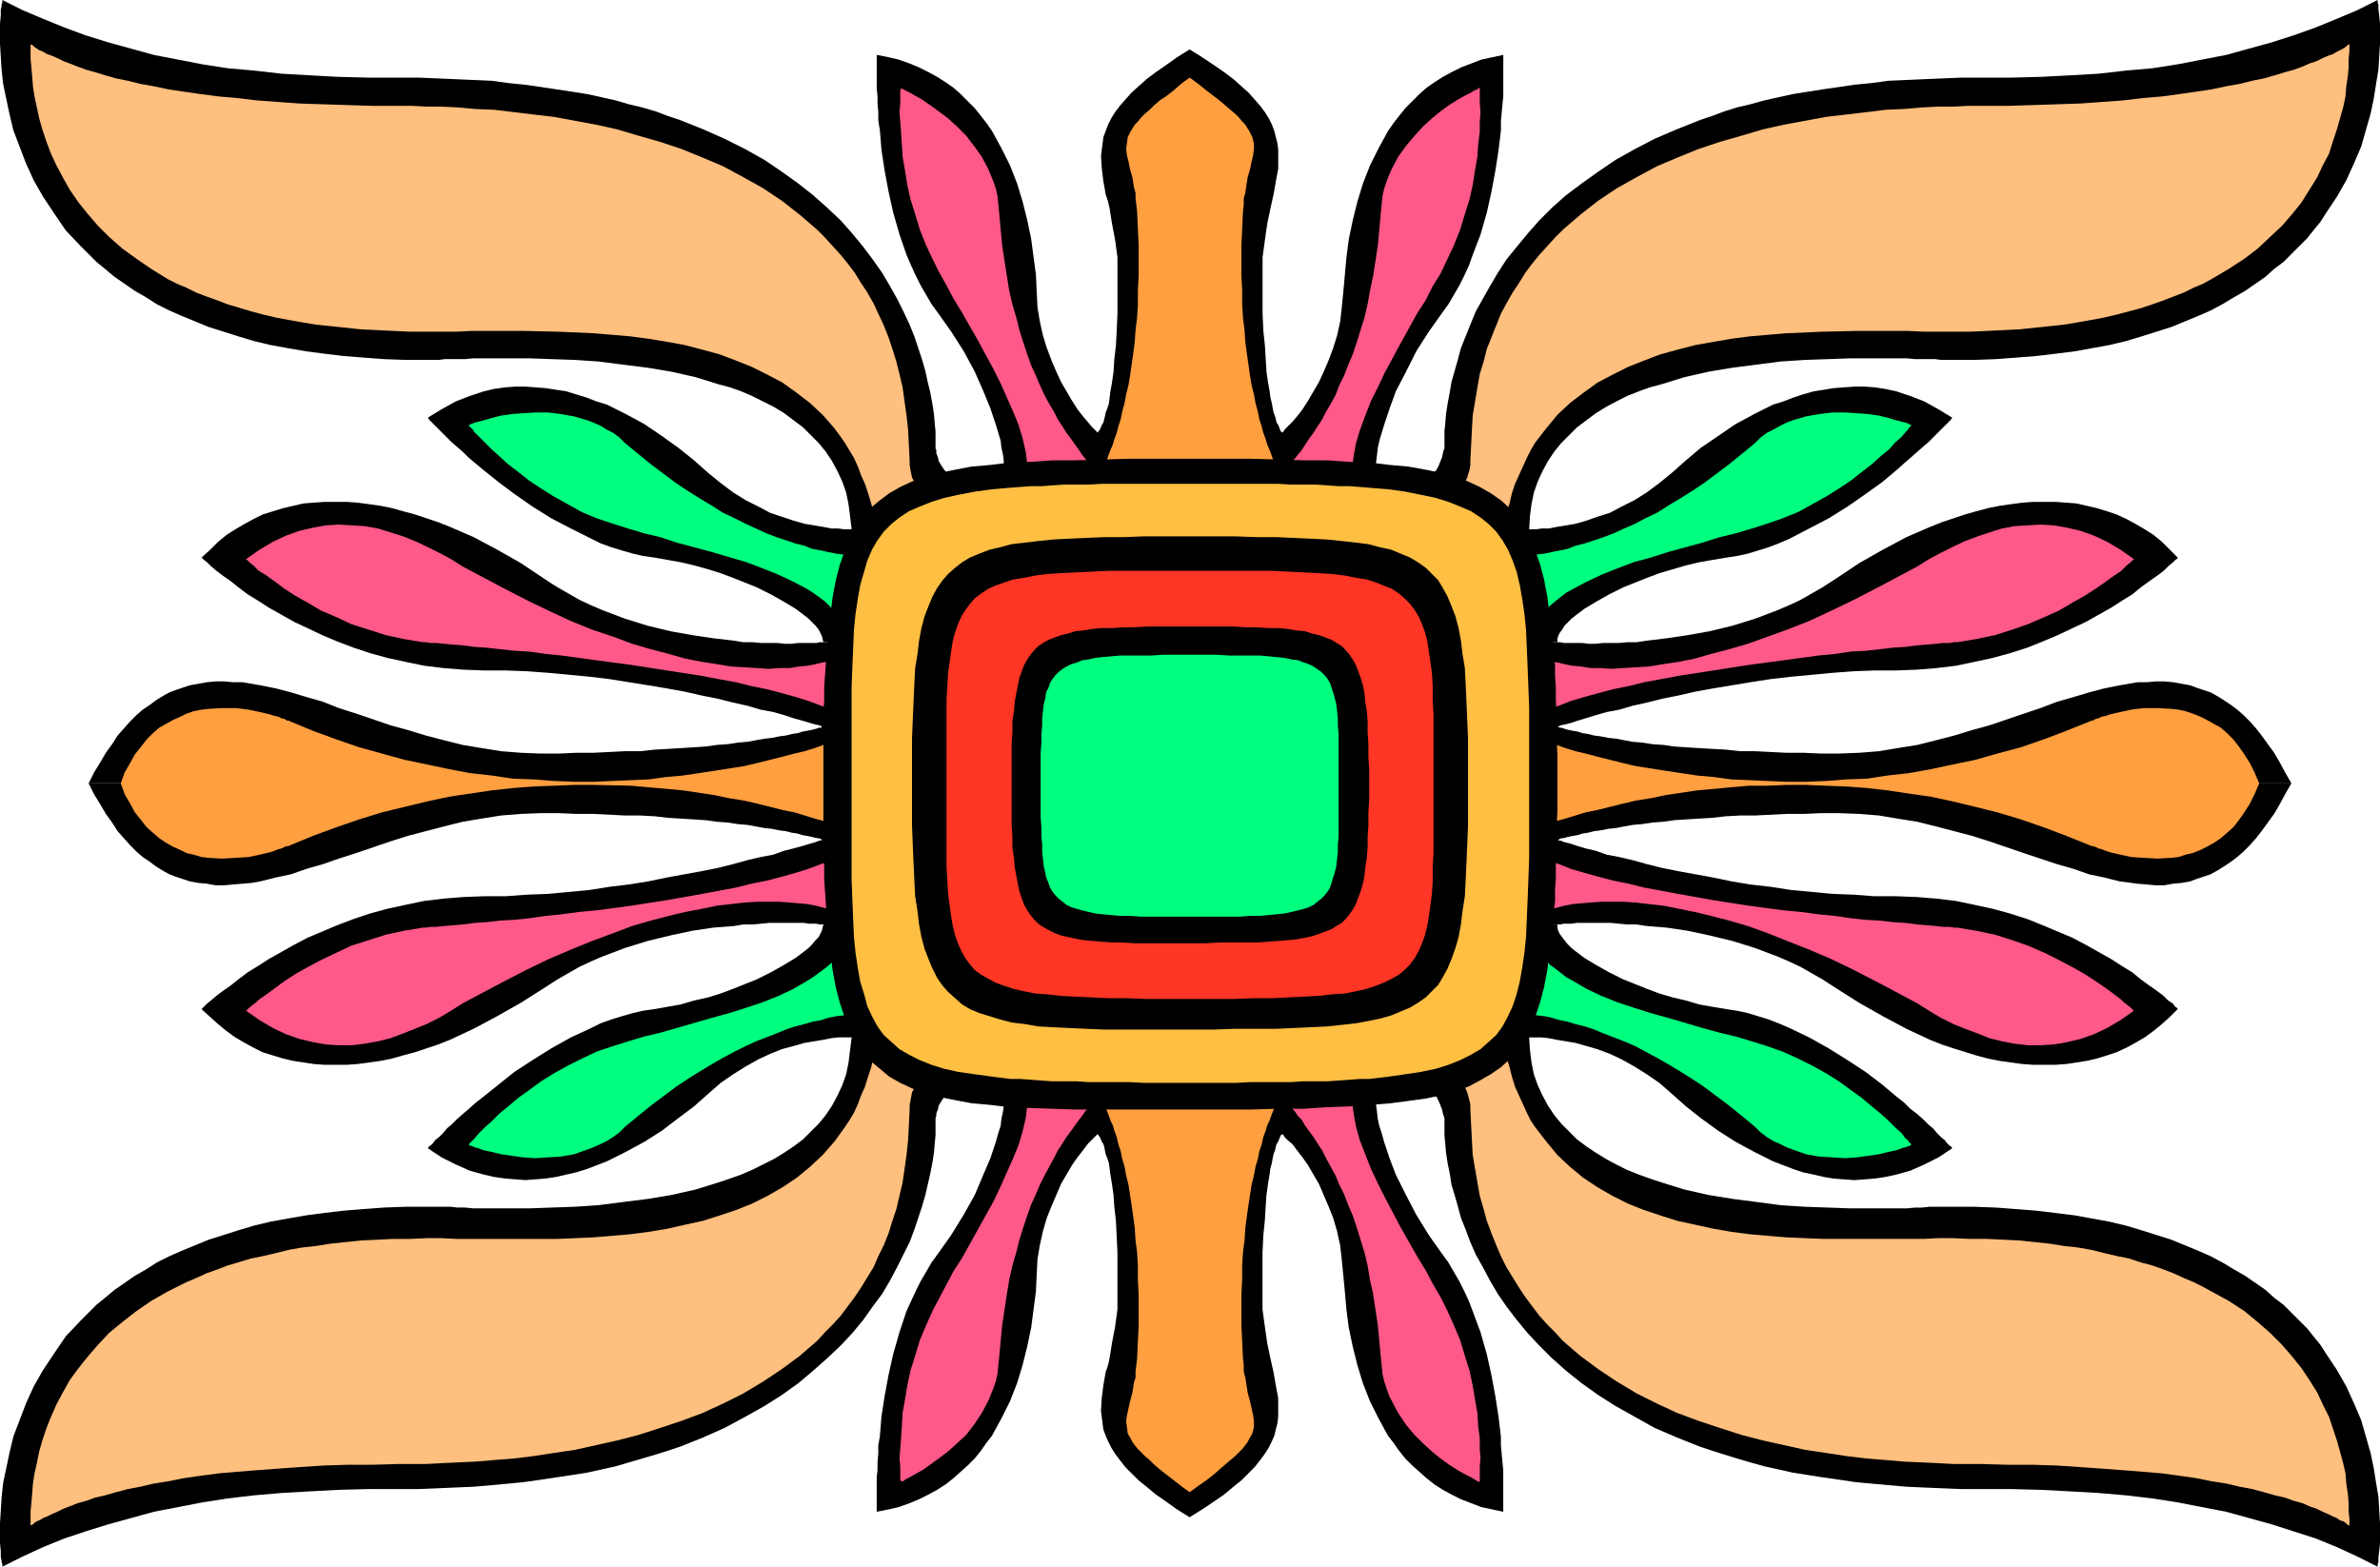 <?xml version="1.0" encoding="UTF-8" standalone="no"?>
<svg
   version="1.0"
   width="129.766mm"
   height="85.421mm"
   id="svg32"
   sodipodi:docname="Tribal Symbol 39.wmf"
   xmlns:inkscape="http://www.inkscape.org/namespaces/inkscape"
   xmlns:sodipodi="http://sodipodi.sourceforge.net/DTD/sodipodi-0.dtd"
   xmlns="http://www.w3.org/2000/svg"
   xmlns:svg="http://www.w3.org/2000/svg">
  <sodipodi:namedview
     id="namedview32"
     pagecolor="#ffffff"
     bordercolor="#000000"
     borderopacity="0.25"
     inkscape:showpageshadow="2"
     inkscape:pageopacity="0.0"
     inkscape:pagecheckerboard="0"
     inkscape:deskcolor="#d1d1d1"
     inkscape:document-units="mm" />
  <defs
     id="defs1">
    <pattern
       id="WMFhbasepattern"
       patternUnits="userSpaceOnUse"
       width="6"
       height="6"
       x="0"
       y="0" />
  </defs>
  <path
     style="fill:#000000;fill-opacity:1;fill-rule:evenodd;stroke:none"
     d="m 472.195,161.426 -1.293,-2.262 -1.131,-2.101 -1.131,-1.939 -1.293,-1.777 -1.293,-1.777 -1.131,-1.454 -1.293,-1.454 -1.293,-1.293 -1.293,-1.131 -1.293,-0.97 -1.454,-0.97 -1.293,-0.808 -1.454,-0.808 -1.454,-0.485 -1.454,-0.485 -1.293,-0.485 -1.778,-0.323 -1.778,-0.323 -1.778,-0.162 h -1.778 l -1.778,0.162 h -1.939 l -3.717,0.646 -3.232,0.646 -3.07,0.808 -3.232,0.97 -3.394,0.97 -3.394,1.293 -3.394,1.131 -7.11,2.424 -3.555,0.97 -3.717,1.131 -3.717,0.97 -3.878,0.97 -4.04,0.646 -3.878,0.646 -4.04,0.323 -4.202,0.162 h -3.717 l -3.555,-0.162 h -3.555 l -3.232,-0.162 -3.232,-0.162 h -3.07 l -2.909,-0.323 -2.909,-0.162 -2.747,-0.162 -2.586,-0.162 -2.424,-0.162 -2.262,-0.323 -2.262,-0.162 -2.101,-0.323 -1.939,-0.162 -1.778,-0.323 -1.616,-0.323 -1.616,-0.162 -1.616,-0.323 -1.293,-0.162 -1.293,-0.323 -1.131,-0.162 -0.97,-0.323 -0.97,-0.162 -0.808,-0.162 -0.646,-0.162 -0.485,-0.162 -0.485,-0.162 h -0.323 l -0.323,-0.162 h -0.162 v 0 0 h 0.162 l 0.162,-0.162 0.323,-0.162 0.808,-0.162 1.293,-0.323 1.454,-0.485 1.616,-0.485 2.101,-0.646 2.262,-0.646 2.586,-0.485 2.747,-0.808 2.909,-0.646 3.232,-0.808 3.232,-0.646 3.555,-0.808 3.555,-0.646 3.878,-0.646 3.878,-0.646 4.202,-0.646 4.202,-0.485 8.565,-0.808 4.363,-0.323 4.202,-0.162 h 4.525 l 4.202,-0.162 4.04,-0.323 4.04,-0.485 3.878,-0.808 3.717,-0.808 3.555,-0.97 3.555,-1.131 3.232,-1.293 3.07,-1.293 3.07,-1.454 2.747,-1.293 2.586,-1.454 2.586,-1.454 2.262,-1.454 2.101,-1.293 1.778,-1.454 1.778,-1.293 1.616,-1.131 1.293,-0.97 0.97,-0.97 0.97,-0.808 0.485,-0.485 0.485,-0.323 v -0.162 l -1.616,-1.616 -1.616,-1.616 -1.778,-1.454 -1.778,-1.131 -1.939,-1.131 -1.778,-0.97 -2.101,-0.97 -1.939,-0.646 -2.101,-0.646 -2.101,-0.485 -2.101,-0.485 -2.101,-0.162 -2.262,-0.162 h -2.262 -2.262 l -2.262,0.162 -2.424,0.323 -2.262,0.323 -2.424,0.485 -2.424,0.646 -2.262,0.646 -2.424,0.808 -2.424,0.808 -2.424,0.97 -4.848,2.101 -4.848,2.585 -4.848,2.747 -4.848,3.232 -2.747,1.777 -2.262,1.293 -2.262,1.293 -2.424,1.131 -2.262,0.97 -4.686,1.777 -4.686,1.454 -4.686,1.131 -4.525,0.808 -4.363,0.646 -4.04,0.485 -2.101,0.323 h -1.939 l -1.778,0.162 h -1.616 -1.616 l -1.616,0.162 h -1.293 l -1.293,-0.162 h -1.131 -1.131 -0.808 -0.808 l -0.646,-0.162 h -0.323 -0.323 v 0 h -151.257 -0.162 -0.323 -0.323 l -0.646,0.162 h -0.808 -0.808 -0.97 -1.293 l -1.293,0.162 h -1.293 l -1.454,-0.162 h -1.778 -1.616 l -1.778,-0.162 h -1.939 l -1.939,-0.323 -4.202,-0.485 -4.363,-0.646 -4.525,-0.808 -4.686,-1.131 -4.686,-1.454 -4.686,-1.777 -2.262,-0.97 -2.424,-1.131 -2.262,-1.293 -2.262,-1.293 -1.293,-0.808 -1.454,-0.97 -4.848,-3.232 -4.848,-2.747 -4.848,-2.585 -4.848,-2.101 -2.424,-0.97 -2.424,-0.808 -2.424,-0.808 -2.424,-0.646 -2.262,-0.646 -2.424,-0.485 -2.262,-0.323 -2.424,-0.323 -2.262,-0.162 h -2.262 -2.262 l -2.262,0.162 -2.101,0.162 -2.101,0.485 -2.101,0.485 -2.101,0.646 -2.101,0.646 -1.939,0.97 -1.778,0.97 -1.939,1.131 -1.778,1.131 -1.778,1.454 -1.616,1.616 -1.778,1.616 0.162,0.162 0.323,0.323 0.646,0.485 0.808,0.808 1.131,0.97 1.293,0.97 1.616,1.131 1.616,1.293 1.939,1.454 2.101,1.293 2.262,1.454 2.586,1.454 2.586,1.454 2.747,1.293 3.07,1.454 3.07,1.293 3.394,1.293 3.394,1.131 3.555,0.97 3.717,0.808 3.878,0.808 4.04,0.485 4.04,0.323 4.202,0.162 h 4.525 l 4.363,0.162 4.363,0.323 8.565,0.808 4.04,0.485 4.04,0.646 4.04,0.646 3.878,0.646 3.555,0.646 3.555,0.808 3.232,0.646 3.232,0.808 2.909,0.646 2.747,0.808 2.586,0.485 2.262,0.646 1.939,0.646 1.778,0.485 1.616,0.485 1.131,0.323 0.808,0.162 0.323,0.162 0.162,0.162 h 0.162 0.162 -0.162 -0.162 l -0.162,0.162 h -0.485 l -0.323,0.162 -0.646,0.162 -0.646,0.162 -0.808,0.162 -0.97,0.162 -0.97,0.323 -1.131,0.162 -1.293,0.323 -1.293,0.162 -1.616,0.323 -1.454,0.162 -1.778,0.323 -1.778,0.323 -1.939,0.162 -2.101,0.323 -2.262,0.162 -2.262,0.323 -2.424,0.162 -2.586,0.162 -2.747,0.162 -2.747,0.162 -3.07,0.323 h -3.07 l -3.232,0.162 -3.232,0.162 h -3.555 l -3.555,0.162 h -3.878 l -4.04,-0.162 -4.04,-0.323 -4.04,-0.646 -3.878,-0.646 -3.878,-0.97 -3.717,-0.97 -3.717,-1.131 -3.555,-0.97 -7.11,-2.424 -3.555,-1.131 -3.232,-1.293 -3.394,-0.97 -3.232,-0.97 -3.07,-0.808 -3.232,-0.646 -3.717,-0.646 h -1.939 l -1.778,-0.162 H 44.44 l -1.778,0.162 -1.778,0.323 -1.778,0.323 -1.454,0.485 -1.454,0.485 -1.293,0.485 -1.454,0.808 -1.293,0.808 -1.293,0.97 -1.454,0.97 -1.293,1.131 -1.293,1.293 -1.293,1.454 -1.293,1.454 -1.131,1.777 -1.293,1.777 -1.131,1.939 -1.293,2.101 -1.131,2.262 z"
     id="path1" />
  <path
     style="fill:#000000;fill-opacity:1;fill-rule:evenodd;stroke:none"
     d="m 18.261,161.426 1.131,2.262 1.293,2.101 1.131,1.939 1.293,1.777 1.131,1.777 1.293,1.454 1.293,1.454 1.293,1.293 1.293,1.131 1.454,0.97 1.293,0.97 1.293,0.808 1.454,0.808 1.293,0.485 1.454,0.485 1.454,0.485 1.778,0.323 1.778,0.162 1.778,0.323 h 1.778 l 1.778,-0.162 1.939,-0.162 1.939,-0.162 1.778,-0.323 3.232,-0.808 3.07,-0.646 3.232,-1.131 3.394,-0.97 3.232,-1.131 3.555,-1.131 7.11,-2.424 3.555,-1.131 3.717,-0.97 3.717,-0.97 3.878,-0.97 3.878,-0.646 4.04,-0.646 4.04,-0.323 4.04,-0.162 h 3.878 l 3.555,0.162 h 3.555 l 3.232,0.162 3.232,0.162 h 3.07 l 3.07,0.162 2.747,0.323 2.747,0.162 2.586,0.162 2.424,0.162 2.262,0.323 2.262,0.162 2.101,0.323 1.939,0.162 1.778,0.323 1.778,0.323 1.454,0.162 1.616,0.323 1.293,0.162 1.293,0.323 1.131,0.162 0.97,0.323 0.97,0.162 0.808,0.162 0.646,0.162 0.646,0.162 h 0.323 l 0.485,0.162 0.162,0.162 h 0.162 0.162 -0.162 -0.162 l -0.162,0.162 h -0.323 l -0.808,0.323 -1.131,0.323 -1.616,0.485 -1.778,0.485 -1.939,0.485 -2.262,0.808 -2.586,0.485 -2.747,0.646 -2.909,0.808 -3.232,0.808 -3.232,0.646 -3.555,0.646 -3.555,0.646 -3.878,0.808 -4.04,0.646 -4.04,0.485 -4.04,0.646 -8.565,0.808 -4.363,0.162 -4.363,0.323 h -4.525 l -4.202,0.162 -4.04,0.323 -4.04,0.485 -3.878,0.808 -3.717,0.808 -3.555,0.97 -3.394,1.131 -3.394,1.293 -3.07,1.293 -3.07,1.293 -2.747,1.454 -2.586,1.454 -2.586,1.454 -2.262,1.454 -2.101,1.293 -1.939,1.454 -1.616,1.293 -1.616,1.131 -1.293,0.97 -1.131,0.97 -0.808,0.646 -0.646,0.646 -0.323,0.323 -0.162,0.162 1.778,1.616 1.616,1.454 1.778,1.454 1.778,1.293 1.939,1.131 1.778,0.97 1.939,0.97 2.101,0.646 2.101,0.646 2.101,0.485 2.101,0.323 2.101,0.323 2.262,0.162 h 2.262 2.262 l 2.262,-0.162 2.424,-0.323 2.262,-0.323 2.424,-0.485 2.262,-0.646 2.424,-0.646 2.424,-0.808 2.424,-0.808 2.424,-0.97 4.848,-2.262 4.848,-2.585 4.848,-2.747 4.848,-3.07 2.747,-1.777 2.262,-1.293 2.262,-1.293 2.424,-1.131 2.262,-0.97 4.686,-1.777 4.686,-1.454 4.686,-1.131 4.525,-0.97 4.363,-0.646 4.202,-0.323 1.939,-0.323 h 1.939 l 1.778,-0.162 1.616,-0.162 h 1.778 2.747 1.293 1.293 l 0.97,0.162 h 0.808 0.808 l 0.646,0.162 h 0.323 0.323 0.162 151.257 v 0 h 0.323 0.323 l 0.646,-0.162 h 0.808 0.808 l 1.131,-0.162 h 1.131 1.293 2.909 1.616 l 1.616,0.162 1.778,0.162 h 1.939 l 2.101,0.323 4.04,0.323 4.363,0.646 4.525,0.97 4.686,1.131 4.686,1.454 4.686,1.777 2.262,0.97 2.424,1.131 2.262,1.293 2.262,1.293 2.747,1.777 4.848,3.07 4.848,2.747 4.848,2.585 4.848,2.262 2.424,0.97 2.424,0.808 4.686,1.454 2.424,0.646 2.424,0.485 2.262,0.323 2.424,0.323 2.262,0.162 h 2.262 2.262 l 2.262,-0.162 2.101,-0.323 2.101,-0.323 2.101,-0.485 2.101,-0.646 1.939,-0.646 2.101,-0.97 1.778,-0.97 1.939,-1.131 1.778,-1.293 1.778,-1.454 1.616,-1.454 1.616,-1.616 v -0.162 l -0.485,-0.323 -0.485,-0.646 -0.97,-0.646 -0.97,-0.97 -1.293,-0.97 -1.616,-1.131 -1.778,-1.293 -1.778,-1.454 -2.101,-1.293 -2.262,-1.454 -2.586,-1.454 -2.586,-1.454 -2.747,-1.454 -3.07,-1.293 -3.07,-1.293 -3.232,-1.293 -3.555,-1.131 -3.555,-0.97 -3.717,-0.808 -3.878,-0.808 -4.04,-0.485 -4.04,-0.323 -4.202,-0.162 h -4.525 l -4.202,-0.323 -4.363,-0.162 -8.565,-0.808 -4.202,-0.646 -4.202,-0.485 -3.878,-0.646 -3.878,-0.808 -3.555,-0.646 -3.555,-0.646 -3.232,-0.646 -3.232,-0.808 -2.909,-0.808 -2.747,-0.646 -2.586,-0.485 -2.262,-0.808 -2.101,-0.485 -1.616,-0.485 -1.454,-0.485 -1.293,-0.323 -0.808,-0.323 h -0.323 l -0.162,-0.162 h -0.162 v 0 0 h 0.162 l 0.323,-0.162 0.323,-0.162 h 0.485 l 0.485,-0.162 0.646,-0.162 0.808,-0.162 0.97,-0.162 0.97,-0.323 1.131,-0.162 1.293,-0.323 1.293,-0.162 1.616,-0.323 1.616,-0.162 1.616,-0.323 1.778,-0.323 1.939,-0.162 2.101,-0.323 2.262,-0.162 2.262,-0.323 2.424,-0.162 2.586,-0.162 2.747,-0.162 2.909,-0.323 2.909,-0.162 h 3.07 l 3.232,-0.162 3.232,-0.162 h 3.555 l 3.555,-0.162 h 3.717 l 4.202,0.162 4.04,0.323 3.878,0.646 4.04,0.646 3.878,0.97 3.717,0.97 3.717,0.97 3.555,1.131 7.11,2.424 3.394,1.131 3.394,1.131 3.394,0.97 3.232,1.131 3.07,0.646 3.232,0.808 3.717,0.485 1.939,0.162 1.778,0.162 h 1.778 l 1.778,-0.323 1.778,-0.162 1.778,-0.323 1.293,-0.485 1.454,-0.485 1.454,-0.485 1.454,-0.808 1.293,-0.808 1.454,-0.97 1.293,-0.97 1.293,-1.131 1.293,-1.293 1.293,-1.454 1.131,-1.454 1.293,-1.777 1.293,-1.777 1.131,-1.939 1.131,-2.101 1.293,-2.262 z"
     id="path2" />
  <path
     style="fill:#000000;fill-opacity:1;fill-rule:evenodd;stroke:none"
     d="m 169.68,190.511 -0.162,0.646 -0.162,0.646 -0.323,0.646 -0.323,0.646 -0.646,0.646 -0.646,0.808 -0.808,0.808 -0.808,0.646 -1.939,1.454 -2.424,1.454 -2.586,1.454 -2.909,1.454 -2.424,0.97 -2.424,0.97 -2.586,0.97 -2.586,0.808 -2.909,0.646 -2.747,0.808 -2.747,0.485 -2.747,0.485 -2.262,0.323 -2.101,0.485 -2.262,0.646 -2.101,0.646 -2.262,0.808 -1.939,0.97 -4.202,1.939 -4.04,2.262 -3.878,2.424 -3.717,2.424 -3.232,2.585 -3.232,2.585 -1.454,1.131 -1.454,1.293 -1.131,0.97 -1.293,1.131 -1.131,1.131 -0.97,0.808 -0.808,0.97 -0.808,0.808 -0.808,0.646 -0.485,0.646 -0.485,0.485 -0.323,0.162 -0.162,0.323 h -0.162 l 2.909,1.939 2.909,1.454 2.909,1.293 2.909,0.808 2.101,0.485 2.262,0.323 2.101,0.162 2.101,0.162 2.101,-0.162 2.101,-0.162 2.101,-0.323 2.101,-0.485 2.101,-0.485 2.101,-0.646 2.101,-0.808 2.101,-0.808 3.878,-1.939 3.878,-2.101 3.555,-2.262 3.394,-2.585 3.232,-2.424 2.909,-2.585 2.586,-2.262 2.586,-1.777 2.586,-1.616 2.586,-1.454 2.424,-1.131 2.424,-0.97 2.424,-0.646 2.262,-0.646 1.939,-0.323 1.939,-0.323 1.616,-0.323 1.454,-0.162 h 1.131 1.616 l -0.323,2.585 -0.323,2.585 -0.485,2.424 -0.808,2.262 -0.97,2.101 -1.131,2.101 -1.293,1.939 -1.454,1.777 -1.616,1.616 -1.616,1.616 -1.939,1.454 -1.939,1.293 -2.101,1.293 -2.262,1.131 -2.262,1.131 -2.262,0.97 -2.262,0.808 -2.424,0.808 -4.686,1.454 -5.01,1.131 -4.848,0.808 -5.171,0.646 -5.01,0.646 -4.848,0.323 -4.686,0.162 -4.525,0.162 h -4.363 -1.939 -1.939 -1.778 -1.778 l -1.616,-0.162 h -1.616 l -1.293,-0.162 h -1.293 -1.131 -0.808 -1.616 -4.525 l -4.363,0.162 -4.363,0.323 -4.04,0.323 -4.04,0.485 -3.717,0.485 -3.717,0.646 -3.555,0.646 -3.394,0.808 -3.232,0.97 -3.07,0.97 -3.07,0.97 -2.747,1.131 -2.747,1.131 -2.586,1.131 -2.586,1.293 -2.262,1.454 -2.262,1.293 -2.101,1.454 -2.101,1.454 -1.939,1.616 -1.778,1.454 -3.232,3.232 -3.07,3.232 -2.424,3.555 -2.262,3.393 -1.939,3.393 -1.616,3.555 -1.293,3.393 -1.293,3.393 -0.808,3.393 -0.646,3.07 -0.646,3.07 -0.323,2.909 -0.162,2.747 L 0,313.803 v 4.201 l 0.162,1.616 v 1.293 l 0.162,0.646 v 0.323 l 0.162,0.485 v 0.323 0 0.162 l 4.202,-2.101 4.202,-1.939 4.363,-1.777 4.363,-1.454 4.686,-1.454 4.686,-1.293 4.686,-1.293 5.01,-0.97 5.01,-0.97 5.171,-0.808 5.494,-0.646 5.656,-0.485 5.656,-0.323 5.979,-0.323 6.302,-0.162 h 6.302 4.04 l 3.878,-0.162 3.717,-0.162 3.717,-0.162 3.717,-0.323 3.555,-0.323 3.232,-0.323 3.394,-0.485 3.232,-0.485 3.232,-0.485 3.07,-0.485 2.909,-0.646 2.909,-0.646 2.747,-0.808 2.747,-0.808 2.747,-0.808 2.586,-0.808 2.424,-0.808 4.848,-1.939 4.363,-1.939 4.202,-2.262 4.04,-2.262 3.555,-2.262 3.394,-2.424 3.07,-2.585 2.909,-2.585 2.747,-2.585 2.424,-2.585 2.262,-2.747 1.939,-2.747 1.939,-2.585 1.616,-2.747 1.454,-2.747 1.293,-2.585 1.293,-2.585 0.97,-2.585 0.808,-2.424 0.808,-2.424 0.646,-2.262 0.485,-2.101 0.485,-2.101 0.485,-2.424 0.323,-2.101 0.162,-1.939 0.162,-1.616 v -1.293 -1.777 -0.485 l 0.162,-0.485 v -0.485 l 0.323,-0.808 0.162,-0.808 0.485,-0.808 0.646,-0.97 0.646,-0.808 0.808,-0.97 0.97,-0.808 1.293,-0.646 1.454,-0.646 1.616,-0.485 1.939,-0.323 h 1.131 1.131 79.346 1.131 0.97 l 1.939,0.323 1.778,0.485 1.454,0.646 1.293,0.646 0.97,0.808 0.808,0.97 0.808,0.808 0.485,0.97 0.323,0.808 0.323,0.808 0.162,0.808 0.162,0.485 0.162,0.485 v 0.485 1.777 1.293 l 0.162,1.616 0.162,1.939 0.323,2.101 0.485,2.424 0.323,2.101 0.646,2.101 0.646,2.262 0.646,2.424 0.97,2.424 0.97,2.585 1.131,2.585 1.454,2.585 1.454,2.747 1.616,2.747 1.778,2.585 2.101,2.747 2.262,2.747 2.424,2.585 2.586,2.585 2.909,2.585 3.232,2.585 3.394,2.424 3.555,2.262 4.04,2.262 4.04,2.262 4.525,1.939 4.848,1.939 2.424,0.808 2.586,0.808 2.586,0.808 2.747,0.808 2.909,0.808 2.909,0.646 2.909,0.646 3.07,0.485 3.07,0.485 3.394,0.485 3.232,0.485 3.394,0.323 3.555,0.323 3.717,0.323 3.555,0.162 3.878,0.162 3.878,0.162 h 3.878 6.464 l 6.141,0.162 6.141,0.323 5.656,0.323 5.656,0.485 5.494,0.646 5.171,0.808 5.01,0.97 5.01,0.97 4.686,1.293 4.686,1.293 4.525,1.454 4.525,1.454 4.363,1.777 4.202,1.939 4.202,2.101 v -0.162 0 -0.323 l 0.162,-0.485 v -0.323 -0.646 l 0.162,-1.293 0.162,-1.616 v -4.201 l -0.162,-2.585 -0.162,-2.747 -0.485,-2.909 -0.485,-3.07 -0.646,-3.07 -0.97,-3.393 -0.97,-3.393 -1.454,-3.393 -1.616,-3.555 -1.939,-3.393 -2.262,-3.393 -1.131,-1.777 -1.454,-1.777 -1.293,-1.616 -1.616,-1.616 -1.616,-1.616 -1.616,-1.616 -1.939,-1.454 -1.778,-1.616 -2.101,-1.454 -2.101,-1.454 -2.262,-1.293 -2.424,-1.454 -2.424,-1.293 -2.586,-1.131 -2.747,-1.131 -2.747,-1.131 -3.07,-0.97 -3.07,-0.97 -3.232,-0.97 -3.394,-0.808 -3.555,-0.646 -3.555,-0.646 -3.878,-0.485 -4.04,-0.485 -4.04,-0.323 -4.363,-0.323 -4.363,-0.162 h -4.525 -1.454 -0.97 -1.131 -1.293 l -1.454,0.162 h -1.454 l -1.616,0.162 h -1.616 -1.939 -1.939 -1.939 -4.363 l -4.525,-0.162 -4.686,-0.162 -5.01,-0.323 -4.848,-0.646 -5.01,-0.646 -5.01,-0.808 -5.01,-1.131 -4.686,-1.454 -2.424,-0.808 -2.262,-0.808 -2.424,-0.97 -2.262,-1.131 -2.101,-1.131 -2.101,-1.293 -1.939,-1.293 -1.939,-1.454 -1.616,-1.616 -1.616,-1.616 -1.454,-1.777 -1.293,-1.939 -1.131,-2.101 -0.97,-2.101 -0.808,-2.262 -0.485,-2.424 -0.323,-2.585 -0.162,-2.585 h 1.454 1.131 l 1.454,0.162 1.616,0.323 1.939,0.323 1.939,0.323 2.262,0.646 2.262,0.646 2.586,0.97 2.424,1.131 2.586,1.454 2.586,1.616 2.586,1.777 2.586,2.262 2.909,2.585 3.07,2.424 3.555,2.585 3.555,2.262 3.878,2.101 3.878,1.939 2.101,0.808 2.101,0.808 1.939,0.646 2.262,0.485 2.101,0.485 1.939,0.323 2.101,0.162 2.262,0.162 2.101,-0.162 2.101,-0.162 2.101,-0.323 2.262,-0.485 2.909,-0.808 2.909,-1.293 2.909,-1.454 2.909,-1.939 h -0.162 l -0.162,-0.323 -0.323,-0.162 -0.485,-0.485 -0.485,-0.646 -0.808,-0.646 -0.808,-0.808 -0.808,-0.97 -0.97,-0.808 -1.131,-1.131 -1.293,-1.131 -1.293,-0.97 -1.293,-1.293 -1.454,-1.131 -3.07,-2.585 -3.394,-2.585 -3.717,-2.424 -3.878,-2.424 -4.04,-2.262 -4.04,-1.939 -2.262,-0.97 -2.101,-0.808 -2.101,-0.646 -2.101,-0.646 -2.262,-0.485 -2.101,-0.323 -2.909,-0.485 -2.747,-0.485 -2.747,-0.808 -2.747,-0.646 -2.747,-0.808 -2.586,-0.97 -2.424,-0.97 -2.424,-0.97 -2.909,-1.454 -2.586,-1.454 -2.424,-1.454 -1.939,-1.454 -0.808,-0.646 -0.808,-0.808 -0.646,-0.808 -0.485,-0.646 -0.485,-0.646 -0.323,-0.646 -0.162,-0.646 v -0.646 z"
     id="path3" />
  <path
     style="fill:#000000;fill-opacity:1;fill-rule:evenodd;stroke:none"
     d="m 205.555,221.375 0.485,0.485 0.323,0.808 0.323,0.808 0.162,0.808 v 1.131 1.131 1.293 l -0.162,1.293 -0.323,1.454 -0.162,1.454 -0.485,1.454 -0.485,1.777 -1.131,3.393 -1.454,3.393 -1.778,4.201 -2.262,4.04 -2.586,4.201 -2.747,3.878 -1.293,1.777 -1.131,1.939 -1.131,1.939 -0.97,1.939 -0.97,2.101 -0.97,2.101 -1.454,4.363 -1.293,4.524 -0.97,4.363 -0.808,4.363 -0.646,4.201 -0.323,4.04 -0.323,1.777 v 1.777 l -0.162,1.777 v 1.616 l -0.162,1.454 v 1.454 1.293 2.747 0.808 0.808 l 2.424,-0.485 2.101,-0.485 2.262,-0.808 1.939,-0.808 1.939,-0.97 1.778,-0.97 1.778,-1.131 1.616,-1.293 1.454,-1.293 1.454,-1.293 1.454,-1.454 1.293,-1.616 1.131,-1.616 1.131,-1.454 0.97,-1.777 0.97,-1.777 1.778,-3.555 1.454,-3.717 1.131,-3.717 0.97,-3.878 0.808,-3.878 0.485,-3.717 0.485,-3.717 0.162,-3.393 0.162,-3.232 0.485,-2.909 0.646,-2.909 0.808,-2.747 0.97,-2.424 0.97,-2.262 0.97,-2.262 1.131,-1.939 1.131,-1.939 1.131,-1.616 1.131,-1.454 0.97,-1.293 0.808,-0.808 0.646,-0.646 0.323,-0.323 0.162,-0.162 0.162,-0.162 v 0.162 l 0.162,0.162 0.323,0.485 0.323,0.808 0.323,0.485 0.162,0.485 0.162,0.808 0.162,0.808 0.323,0.808 0.323,0.97 0.162,1.131 0.162,1.293 0.323,1.939 0.323,2.262 0.162,2.424 0.323,2.747 0.162,3.232 0.162,3.393 v 1.939 1.939 4.201 1.939 1.777 l -0.485,3.555 -0.646,3.393 -0.485,3.07 -0.323,1.454 -0.485,1.454 -0.485,2.747 -0.323,2.585 -0.162,2.585 0.162,1.293 0.162,1.293 0.162,1.293 0.485,1.293 0.485,1.131 0.646,1.293 0.808,1.293 0.97,1.293 1.131,1.454 1.293,1.293 1.454,1.454 1.616,1.293 1.939,1.616 2.101,1.454 2.262,1.616 2.586,1.616 2.586,-1.616 2.424,-1.616 2.101,-1.454 1.939,-1.616 1.616,-1.293 1.454,-1.454 1.293,-1.293 1.131,-1.454 0.97,-1.293 0.808,-1.293 0.646,-1.293 0.485,-1.131 0.323,-1.293 0.323,-1.293 0.162,-1.293 v -1.293 -2.585 l -0.485,-2.585 -0.485,-2.747 -0.323,-1.454 -0.323,-1.454 -0.646,-3.07 -0.485,-3.393 -0.485,-3.555 v -1.777 -1.939 -2.262 -1.939 -1.939 -1.939 l 0.162,-3.393 0.323,-3.232 0.162,-2.747 0.162,-2.424 0.323,-2.262 0.323,-1.939 0.162,-1.293 0.323,-1.131 0.162,-0.97 0.162,-0.808 0.323,-0.808 0.162,-0.808 0.162,-0.485 0.323,-0.485 0.323,-0.808 0.162,-0.485 0.323,-0.162 v -0.162 l 0.162,0.162 0.162,0.162 0.162,0.323 0.646,0.646 0.97,0.808 0.97,1.293 1.131,1.454 1.131,1.616 1.131,1.939 1.131,1.939 0.97,2.262 0.97,2.262 0.97,2.424 0.808,2.747 0.646,2.909 0.323,2.909 0.323,3.232 0.323,3.393 0.323,3.717 0.485,3.717 0.808,3.878 0.97,3.878 1.131,3.717 1.454,3.717 1.778,3.555 0.97,1.777 0.97,1.777 1.131,1.454 1.131,1.616 1.293,1.616 1.454,1.454 1.454,1.293 1.454,1.293 1.616,1.293 1.778,1.131 1.778,0.97 1.939,0.97 2.101,0.808 2.101,0.808 2.262,0.485 2.262,0.485 v -0.808 -0.808 -2.747 -1.293 -1.454 -1.454 l -0.162,-1.616 -0.162,-1.777 -0.162,-1.777 v -1.777 l -0.485,-4.04 -0.646,-4.201 -0.808,-4.363 -0.97,-4.363 -1.293,-4.524 -1.616,-4.363 -0.808,-2.101 -0.97,-2.101 -0.97,-1.939 -1.131,-1.939 -1.131,-1.939 -1.293,-1.777 -2.747,-3.878 -2.586,-4.201 -2.101,-4.04 -2.101,-4.201 -1.293,-3.393 -1.131,-3.393 -0.485,-1.777 -0.485,-1.454 -0.323,-1.454 -0.162,-1.454 -0.162,-1.293 -0.162,-1.293 v -1.131 l 0.162,-1.131 0.162,-0.808 0.323,-0.808 0.323,-0.808 0.485,-0.485 z"
     id="path4" />
  <path
     style="fill:#000000;fill-opacity:1;fill-rule:evenodd;stroke:none"
     d="m 320.937,132.34 v -0.646 l 0.162,-0.646 0.323,-0.646 0.485,-0.646 0.485,-0.808 0.646,-0.646 0.808,-0.808 0.808,-0.646 1.939,-1.454 2.424,-1.454 2.586,-1.454 2.909,-1.454 2.424,-0.97 2.424,-0.97 2.586,-0.97 2.747,-0.808 2.747,-0.808 2.747,-0.646 2.747,-0.485 2.909,-0.485 2.101,-0.323 2.262,-0.485 2.101,-0.646 2.101,-0.646 2.101,-0.808 2.262,-0.97 4.04,-2.101 4.04,-2.101 3.878,-2.424 3.717,-2.585 3.394,-2.424 3.07,-2.585 1.454,-1.293 1.293,-1.131 1.293,-1.131 1.293,-1.131 1.131,-0.97 0.97,-0.97 0.808,-0.808 0.808,-0.808 0.808,-0.808 0.485,-0.485 0.485,-0.485 0.323,-0.323 0.162,-0.323 h 0.162 l -2.909,-1.777 -2.909,-1.616 -2.909,-1.131 -2.909,-0.97 -2.262,-0.485 -2.101,-0.323 -2.101,-0.162 h -2.101 l -2.262,0.162 -2.101,0.162 -1.939,0.323 -2.101,0.323 -2.262,0.646 -1.939,0.646 -2.101,0.808 -2.101,0.646 -3.878,1.939 -3.878,2.101 -3.555,2.424 -3.555,2.424 -3.07,2.585 -2.909,2.585 -2.586,2.101 -2.586,1.939 -2.586,1.616 -2.586,1.293 -2.424,1.293 -2.586,0.808 -2.262,0.808 -2.262,0.646 -1.939,0.323 -1.939,0.323 -1.616,0.323 h -1.454 l -1.131,0.162 h -1.454 l 0.162,-2.747 0.323,-2.424 0.485,-2.424 0.808,-2.262 0.97,-2.101 1.131,-2.101 1.293,-1.939 1.454,-1.777 1.616,-1.616 1.616,-1.616 1.939,-1.454 1.939,-1.454 2.101,-1.293 2.101,-1.131 2.262,-1.131 2.424,-0.97 2.262,-0.808 2.424,-0.646 4.686,-1.454 5.01,-1.131 4.848,-0.808 5.01,-0.646 5.01,-0.646 5.01,-0.323 4.686,-0.162 4.525,-0.162 h 4.363 1.939 1.939 1.939 1.616 l 1.616,0.162 h 1.454 1.454 1.293 l 1.131,0.162 h 0.97 1.454 4.525 l 4.363,-0.162 4.363,-0.323 4.04,-0.323 4.04,-0.485 3.878,-0.485 3.555,-0.646 3.555,-0.646 3.394,-0.808 3.232,-0.97 3.07,-0.97 3.07,-0.97 2.747,-1.131 2.747,-1.131 2.586,-1.131 2.424,-1.293 2.424,-1.454 2.262,-1.293 2.101,-1.454 2.101,-1.454 1.778,-1.616 1.939,-1.454 1.616,-1.616 1.616,-1.616 1.616,-1.616 1.293,-1.616 1.454,-1.777 1.131,-1.777 2.262,-3.393 1.939,-3.393 1.616,-3.555 1.454,-3.393 0.97,-3.393 0.97,-3.393 0.646,-3.07 0.485,-3.07 0.485,-2.909 0.162,-2.747 0.162,-2.585 V 4.848 l -0.162,-1.616 -0.162,-1.293 V 1.293 0.97 l -0.162,-0.485 v -0.323 0 V 0 l -4.202,2.101 -4.202,1.777 -4.363,1.777 -4.525,1.616 -4.525,1.454 -4.686,1.293 -4.686,1.293 -5.01,0.97 -5.01,0.97 -5.171,0.808 -5.494,0.485 -5.656,0.646 -5.656,0.323 -6.141,0.323 -6.141,0.162 h -6.464 -3.878 l -3.878,0.162 -3.878,0.162 -3.555,0.162 -3.717,0.162 -3.555,0.485 -3.394,0.323 -3.232,0.485 -3.394,0.485 -3.07,0.485 -3.07,0.485 -2.909,0.646 -2.909,0.646 -2.909,0.808 -2.747,0.646 -2.586,0.808 -2.586,0.97 -2.424,0.808 -4.848,1.939 -4.525,1.939 -4.04,2.101 -4.04,2.262 -3.555,2.424 -3.394,2.424 -3.232,2.424 -2.909,2.585 -2.586,2.585 -2.424,2.747 -2.262,2.747 -2.101,2.585 -1.778,2.747 -1.616,2.747 -1.454,2.585 -1.454,2.585 -1.131,2.747 -0.97,2.424 -0.97,2.424 -0.646,2.424 -0.646,2.262 -0.646,2.262 -0.323,1.939 -0.485,2.585 -0.323,2.101 -0.162,1.939 -0.162,1.616 v 1.293 1.777 0.485 l -0.162,0.323 -0.162,0.646 -0.162,0.808 -0.323,0.808 -0.323,0.808 -0.485,0.97 -0.808,0.808 -0.808,0.808 -0.97,0.808 -1.293,0.808 -1.454,0.646 -1.778,0.323 -1.939,0.323 -0.97,0.162 h -1.131 -79.346 -1.131 l -1.131,-0.162 -1.939,-0.323 -1.616,-0.323 -1.454,-0.646 -1.293,-0.808 -0.97,-0.808 -0.808,-0.808 -0.646,-0.808 -0.646,-0.97 -0.485,-0.808 -0.162,-0.808 -0.323,-0.808 v -0.646 l -0.162,-0.323 V 91.943 90.166 88.873 l -0.162,-1.616 -0.162,-1.939 -0.323,-2.101 -0.485,-2.585 -0.485,-1.939 -0.485,-2.262 -0.646,-2.262 -0.808,-2.424 -0.808,-2.424 -0.97,-2.424 -1.293,-2.747 -1.293,-2.585 -1.454,-2.585 -1.616,-2.747 -1.939,-2.747 -1.939,-2.585 -2.262,-2.747 -2.424,-2.747 -2.747,-2.585 -2.909,-2.585 -3.07,-2.424 -3.394,-2.424 -3.555,-2.424 -4.04,-2.262 -4.202,-2.101 -4.363,-1.939 -4.848,-1.939 -2.424,-0.808 -2.586,-0.97 -2.747,-0.808 -2.747,-0.646 -2.747,-0.808 -2.909,-0.646 -2.909,-0.646 -3.07,-0.485 -3.232,-0.485 -3.232,-0.485 -3.394,-0.485 -3.232,-0.323 -3.555,-0.485 -3.717,-0.162 -3.717,-0.162 -3.717,-0.162 -3.878,-0.162 H 82.254 75.952 L 69.65,15.836 63.67,15.512 58.014,15.189 52.358,14.543 46.864,14.058 41.693,13.25 36.683,12.281 31.674,11.311 26.987,10.018 22.301,8.726 17.614,7.271 13.251,5.656 8.888,3.878 4.686,2.101 0.485,0 v 0.162 0 0.323 L 0.323,0.97 V 1.293 L 0.162,1.939 V 3.232 L 0,4.848 v 4.201 l 0.162,2.585 0.162,2.747 0.323,2.909 0.646,3.07 0.646,3.07 0.808,3.393 1.293,3.393 1.293,3.393 1.616,3.555 1.939,3.393 2.262,3.393 2.424,3.555 3.07,3.232 3.232,3.232 1.778,1.454 1.939,1.616 2.101,1.454 2.101,1.454 2.262,1.293 2.262,1.454 2.586,1.293 2.586,1.131 2.747,1.131 2.747,1.131 3.07,0.97 3.07,0.97 3.232,0.97 3.394,0.808 3.555,0.646 3.717,0.646 3.717,0.485 4.04,0.485 4.04,0.323 4.363,0.323 4.363,0.162 h 4.525 1.616 0.808 l 1.131,-0.162 h 1.293 1.293 1.616 L 97.445,73.845 h 1.778 1.778 1.939 1.939 4.363 l 4.525,0.162 4.686,0.162 4.848,0.323 5.01,0.646 5.171,0.646 4.848,0.808 5.01,1.131 4.686,1.454 2.424,0.646 2.262,0.808 2.262,0.97 2.262,1.131 2.262,1.131 2.101,1.293 1.939,1.454 1.939,1.454 1.616,1.616 1.616,1.616 1.454,1.777 1.293,1.939 1.131,2.101 0.97,2.101 0.808,2.262 0.485,2.424 0.323,2.424 0.323,2.747 h -1.616 l -1.131,-0.162 h -1.454 l -1.616,-0.323 -1.939,-0.323 -1.939,-0.323 -2.262,-0.646 -2.424,-0.808 -2.424,-0.808 -2.424,-1.293 -2.586,-1.293 -2.586,-1.616 -2.586,-1.939 -2.586,-2.101 -2.909,-2.585 -3.232,-2.585 -3.394,-2.424 -3.555,-2.424 -3.878,-2.101 -3.878,-1.939 -2.101,-0.646 -2.101,-0.808 -2.101,-0.646 -2.101,-0.646 -2.101,-0.323 -2.101,-0.323 -2.101,-0.162 -2.101,-0.162 h -2.101 l -2.101,0.162 -2.262,0.323 -2.101,0.485 -2.909,0.97 -2.909,1.131 -2.909,1.616 -2.909,1.777 H 88.234 l 0.162,0.323 0.323,0.323 0.485,0.485 0.485,0.485 0.808,0.808 0.808,0.808 0.808,0.808 0.97,0.97 1.131,0.97 1.293,1.131 1.131,1.131 2.909,2.424 3.232,2.585 3.232,2.424 3.717,2.585 3.878,2.424 4.04,2.101 4.202,2.101 1.939,0.97 2.262,0.808 2.101,0.646 2.262,0.646 2.101,0.485 2.262,0.323 2.747,0.485 2.747,0.485 2.747,0.646 2.909,0.808 2.586,0.808 2.586,0.97 2.424,0.97 2.424,0.97 2.909,1.454 2.586,1.454 2.424,1.454 1.939,1.454 0.808,0.646 0.808,0.808 0.646,0.646 0.646,0.808 0.323,0.646 0.323,0.646 0.162,0.646 0.162,0.646 z"
     id="path5" />
  <path
     style="fill:#000000;fill-opacity:1;fill-rule:evenodd;stroke:none"
     d="m 284.9,101.477 -0.485,-0.646 -0.323,-0.646 -0.323,-0.808 -0.162,-0.97 -0.162,-0.97 v -1.131 l 0.162,-1.293 0.162,-1.293 0.162,-1.454 0.323,-1.454 0.97,-3.232 1.131,-3.393 1.293,-3.555 2.101,-4.04 2.101,-4.201 2.586,-4.04 2.747,-3.878 1.293,-1.777 1.131,-1.939 1.131,-1.939 0.97,-1.939 0.97,-2.101 0.808,-2.262 1.616,-4.201 1.293,-4.524 0.97,-4.363 0.808,-4.363 0.646,-4.201 0.485,-4.04 v -1.939 l 0.162,-1.777 0.162,-1.777 0.162,-1.454 V 18.259 16.967 15.674 12.765 12.119 11.311 l -2.262,0.485 -2.262,0.485 -2.101,0.808 -2.101,0.808 -1.939,0.97 -1.778,0.97 -1.778,1.131 -1.616,1.131 -1.454,1.293 -1.454,1.454 -1.454,1.454 -1.293,1.616 -1.131,1.454 -1.131,1.616 -0.97,1.777 -0.97,1.777 -1.778,3.555 -1.454,3.717 -1.131,3.717 -0.97,3.878 -0.808,3.878 -0.485,3.717 -0.323,3.555 -0.323,3.555 -0.323,3.232 -0.323,2.909 -0.646,2.909 -0.808,2.585 -0.97,2.585 -0.97,2.262 -0.97,2.101 -1.131,1.939 -1.131,1.939 -1.131,1.777 -1.131,1.454 -0.97,1.131 -0.97,0.97 -0.646,0.646 -0.162,0.323 -0.162,0.162 -0.162,0.162 v -0.162 l -0.323,-0.162 -0.162,-0.485 -0.323,-0.808 -0.323,-0.485 -0.162,-0.646 -0.162,-0.646 -0.323,-0.808 -0.162,-0.808 -0.162,-0.97 -0.323,-1.293 -0.162,-1.293 -0.323,-1.777 -0.323,-2.262 -0.162,-2.585 -0.162,-2.747 -0.323,-3.07 -0.162,-3.555 v -1.777 -1.939 -2.101 -2.101 -1.939 -1.777 l 0.485,-3.555 0.485,-3.393 0.646,-3.07 0.323,-1.454 0.323,-1.454 0.485,-2.747 0.485,-2.585 V 32.156 30.863 l -0.162,-1.293 -0.323,-1.293 -0.323,-1.293 -0.485,-1.293 -0.646,-1.293 -0.808,-1.293 -0.97,-1.293 -1.131,-1.293 -1.293,-1.454 -1.454,-1.293 -1.616,-1.454 -1.939,-1.454 -2.101,-1.454 -2.424,-1.616 -2.586,-1.616 -2.586,1.616 -2.262,1.616 -2.101,1.454 -1.939,1.454 -1.616,1.454 -1.454,1.293 -1.293,1.454 -1.131,1.293 -0.97,1.293 -0.808,1.293 -0.646,1.293 -0.485,1.293 -0.485,1.293 -0.162,1.293 -0.162,1.293 -0.162,1.293 0.162,2.585 0.323,2.585 0.485,2.747 0.485,1.454 0.323,1.454 0.485,3.07 0.646,3.393 0.485,3.555 v 1.777 1.939 4.201 1.939 1.777 l -0.162,3.555 -0.162,3.07 -0.323,2.747 -0.162,2.585 -0.323,2.262 -0.323,1.777 -0.162,1.293 -0.162,1.293 -0.323,0.97 -0.323,0.808 -0.162,0.808 -0.162,0.646 -0.162,0.646 -0.323,0.485 -0.323,0.808 -0.323,0.485 -0.162,0.162 v 0.162 l -0.162,-0.162 -0.162,-0.162 -0.323,-0.323 -0.646,-0.646 -0.808,-0.97 -0.97,-1.131 -1.131,-1.454 -1.131,-1.777 -1.131,-1.939 -1.131,-1.939 -0.97,-2.101 -0.97,-2.262 -0.97,-2.585 -0.808,-2.585 -0.646,-2.909 -0.485,-2.909 -0.162,-3.232 -0.162,-3.555 -0.485,-3.555 -0.485,-3.717 -0.808,-3.878 -0.97,-3.878 -1.131,-3.717 -1.454,-3.717 -1.778,-3.555 -0.97,-1.777 -0.97,-1.777 -1.131,-1.616 -1.131,-1.454 -1.293,-1.616 -1.454,-1.454 -1.454,-1.454 -1.454,-1.293 -1.616,-1.131 -1.778,-1.131 -1.778,-0.97 -1.939,-0.97 -1.939,-0.808 -2.262,-0.808 -2.101,-0.485 -2.424,-0.485 v 0.808 0.646 2.909 1.293 1.293 l 0.162,1.616 v 1.454 l 0.162,1.777 v 1.777 l 0.323,1.939 0.323,4.04 0.646,4.201 0.808,4.363 0.97,4.363 1.293,4.524 1.454,4.201 0.97,2.262 0.97,2.101 0.97,1.939 1.131,1.939 1.131,1.939 1.293,1.777 2.747,3.878 2.586,4.04 2.262,4.201 1.778,4.04 1.454,3.555 1.131,3.393 0.97,3.232 0.162,1.454 0.323,1.454 0.162,1.293 v 1.293 1.131 0.97 l -0.162,0.97 -0.323,0.808 -0.323,0.646 -0.485,0.646 z"
     id="path6" />
  <path
     style="fill:#ffbf7f;fill-opacity:1;fill-rule:evenodd;stroke:none"
     d="m 195.374,105.193 -1.616,-0.808 -1.454,-0.97 -1.293,-0.97 -1.293,-1.131 -0.97,-1.454 -0.808,-1.454 -0.162,-0.808 -0.162,-0.808 -0.162,-0.97 v -0.97 l -0.162,-3.07 -0.162,-3.232 -0.323,-2.909 -0.808,-5.817 -0.646,-2.747 -0.646,-2.585 -0.808,-2.585 -0.808,-2.424 -0.97,-2.424 -1.131,-2.424 -0.97,-2.101 -1.293,-2.262 -1.293,-1.939 -1.293,-2.101 -1.454,-1.939 -1.454,-1.777 -1.616,-1.777 -1.616,-1.777 -1.616,-1.616 -3.555,-3.07 -3.717,-2.909 -3.878,-2.585 -4.04,-2.262 -4.202,-2.262 -4.202,-1.777 -4.363,-1.777 -4.363,-1.454 -4.525,-1.293 -4.363,-1.293 -4.363,-0.97 -4.363,-0.808 -4.363,-0.808 -4.202,-0.485 -4.04,-0.485 -4.04,-0.485 -3.878,-0.162 -3.555,-0.323 -3.394,-0.162 H 87.91 L 85.002,21.814 H 82.254 76.76 L 71.589,21.653 66.579,21.491 61.731,21.33 57.206,21.006 52.843,20.683 48.803,20.198 45.086,19.875 41.37,19.39 37.976,18.906 34.744,18.421 31.674,17.775 28.926,17.29 26.341,16.643 23.917,16.159 21.654,15.512 19.554,14.866 17.776,14.381 15.998,13.735 14.382,13.089 13.09,12.604 11.797,11.957 10.666,11.473 9.696,11.15 8.888,10.665 8.08,10.342 7.595,10.018 7.11,9.695 6.787,9.372 6.464,9.21 H 6.302 V 9.049 10.503 12.119 l 0.162,1.777 0.162,1.777 0.162,2.101 0.323,2.101 0.485,2.262 0.485,2.262 0.646,2.262 0.808,2.424 0.97,2.585 1.131,2.424 1.293,2.424 1.454,2.585 1.778,2.585 1.939,2.424 2.101,2.424 2.262,2.262 2.747,2.424 2.909,2.101 3.07,2.101 3.394,2.101 1.939,0.97 1.939,0.808 1.939,0.97 2.101,0.808 2.262,0.808 2.101,0.808 4.848,1.454 2.424,0.646 2.747,0.646 2.586,0.485 2.747,0.485 2.909,0.485 3.07,0.323 3.07,0.323 3.07,0.323 3.394,0.162 3.232,0.162 3.555,0.162 h 3.555 2.909 3.07 l 3.232,-0.162 h 3.394 3.394 3.555 l 7.272,0.162 7.434,0.323 3.878,0.323 3.717,0.323 3.717,0.485 3.878,0.646 3.555,0.646 3.717,0.97 3.555,0.97 3.394,1.293 3.232,1.293 3.232,1.616 3.07,1.616 2.909,2.101 2.747,2.101 2.586,2.424 2.424,2.747 2.101,2.909 0.97,1.616 0.97,1.616 0.808,1.777 0.646,1.777 0.808,1.777 0.646,1.939 0.646,2.101 0.485,1.939 0.323,2.262 0.485,2.262 0.162,2.262 0.323,2.424 z"
     id="path7" />
  <path
     style="fill:#ffbf7f;fill-opacity:1;fill-rule:evenodd;stroke:none"
     d="m 195.374,218.304 -1.616,0.808 -1.454,0.97 -1.293,0.97 -1.293,1.131 -0.97,1.454 -0.808,1.454 -0.323,1.777 -0.162,0.808 v 0.97 l -0.162,3.232 -0.162,3.07 -0.323,3.07 -0.808,5.656 -0.646,2.747 -0.646,2.747 -0.808,2.424 -0.808,2.585 -0.97,2.424 -1.131,2.262 -0.97,2.262 -1.293,2.101 -1.293,2.101 -1.293,1.939 -1.454,1.939 -1.454,1.939 -1.616,1.777 -1.616,1.616 -1.616,1.777 -3.555,3.07 -3.717,2.747 -3.878,2.585 -4.04,2.424 -4.202,2.101 -4.202,1.939 -4.363,1.616 -4.363,1.454 -4.525,1.454 -4.363,1.131 -4.363,0.97 -4.363,0.97 -4.363,0.646 -4.202,0.646 -4.04,0.485 -4.04,0.323 -3.878,0.323 -3.555,0.162 -3.394,0.162 -3.07,0.162 h -2.909 -2.747 l -5.494,0.162 h -5.171 l -5.01,0.162 -4.848,0.323 -4.525,0.323 -4.363,0.323 -4.04,0.323 -3.717,0.323 -3.717,0.485 -3.394,0.485 -3.232,0.646 -3.07,0.485 -2.747,0.646 -2.586,0.485 -2.424,0.646 -2.262,0.646 -2.101,0.485 -1.778,0.646 -1.778,0.485 -1.616,0.646 -1.293,0.485 -1.293,0.646 -1.131,0.485 -0.97,0.485 -0.808,0.323 -0.808,0.485 -0.485,0.162 -0.485,0.323 -0.323,0.323 -0.323,0.162 H 6.302 v 0.162 -1.454 -1.616 l 0.162,-1.616 0.162,-1.939 0.162,-2.101 0.323,-2.101 0.485,-2.101 0.485,-2.424 0.646,-2.262 0.808,-2.424 0.97,-2.424 1.131,-2.585 1.293,-2.424 1.454,-2.585 1.778,-2.424 1.939,-2.424 2.101,-2.424 2.262,-2.424 2.747,-2.262 2.909,-2.262 3.07,-2.101 3.394,-1.939 1.939,-0.97 1.939,-0.97 1.939,-0.808 2.101,-0.97 2.262,-0.808 2.101,-0.808 4.848,-1.454 2.424,-0.485 2.747,-0.646 2.586,-0.646 2.747,-0.485 2.909,-0.323 3.07,-0.485 3.07,-0.323 3.07,-0.323 3.394,-0.162 3.232,-0.162 h 3.555 l 3.555,-0.162 h 2.909 l 3.07,0.162 h 3.232 3.394 3.394 3.555 7.272 l 7.434,-0.323 3.878,-0.323 3.717,-0.323 3.717,-0.485 3.878,-0.646 3.555,-0.808 3.717,-0.808 3.555,-1.131 3.394,-1.131 3.232,-1.293 3.232,-1.616 3.07,-1.777 2.909,-1.939 2.747,-2.262 2.586,-2.424 2.424,-2.747 2.101,-2.909 0.97,-1.454 0.97,-1.616 0.808,-1.777 0.646,-1.777 0.808,-1.777 0.646,-2.101 0.646,-1.939 0.485,-2.101 0.323,-2.101 0.485,-2.262 0.162,-2.424 0.323,-2.262 z"
     id="path8" />
  <path
     style="fill:#ffbf7f;fill-opacity:1;fill-rule:evenodd;stroke:none"
     d="m 295.081,105.193 1.616,-0.808 1.454,-0.97 1.293,-0.97 1.293,-1.131 0.97,-1.454 0.646,-1.454 0.485,-1.616 0.162,-0.97 v -0.97 l 0.162,-3.07 0.162,-3.232 0.162,-2.909 0.97,-5.817 0.485,-2.747 0.808,-2.585 0.646,-2.585 0.97,-2.424 0.97,-2.424 0.97,-2.424 1.131,-2.101 1.293,-2.262 1.293,-1.939 1.293,-2.101 1.454,-1.939 1.454,-1.777 1.616,-1.777 1.616,-1.777 1.616,-1.616 3.555,-3.07 3.717,-2.909 3.878,-2.585 4.04,-2.262 4.202,-2.262 4.202,-1.777 4.363,-1.777 4.363,-1.454 4.525,-1.293 4.363,-1.293 4.363,-0.97 4.363,-0.808 4.363,-0.808 4.202,-0.485 4.04,-0.485 4.04,-0.485 3.717,-0.162 3.717,-0.323 3.394,-0.162 h 3.07 l 2.909,-0.162 h 2.586 5.656 l 5.171,-0.162 5.01,-0.162 4.848,-0.162 4.525,-0.323 4.363,-0.323 4.04,-0.485 3.878,-0.323 3.555,-0.485 3.394,-0.485 3.232,-0.485 3.07,-0.646 2.747,-0.485 2.586,-0.646 2.424,-0.485 2.262,-0.646 2.101,-0.646 1.778,-0.485 1.778,-0.646 1.454,-0.646 1.454,-0.485 1.293,-0.646 1.131,-0.485 0.97,-0.323 0.808,-0.485 0.646,-0.323 0.646,-0.323 0.485,-0.323 0.323,-0.323 0.323,-0.162 v 0 l 0.162,-0.162 v 1.454 l -0.162,1.616 v 1.777 l -0.162,1.777 -0.323,2.101 -0.162,2.101 -0.485,2.262 -0.646,2.262 -0.646,2.262 -0.808,2.424 -0.808,2.585 -1.293,2.424 -1.131,2.424 -1.616,2.585 -1.616,2.585 -1.939,2.424 -2.101,2.424 -2.424,2.262 -2.586,2.424 -2.747,2.101 -3.232,2.101 -3.555,2.101 -1.778,0.97 -1.939,0.808 -1.939,0.97 -2.101,0.808 -2.101,0.808 -2.262,0.808 -2.424,0.808 -2.424,0.646 -2.424,0.646 -2.747,0.646 -2.586,0.485 -2.747,0.485 -2.909,0.485 -3.07,0.323 -3.07,0.323 -3.07,0.323 -3.232,0.162 -3.394,0.162 -3.555,0.162 h -3.555 -2.909 -3.07 l -3.232,-0.162 h -3.394 -3.394 -3.555 l -7.272,0.162 -7.434,0.323 -3.878,0.323 -3.717,0.323 -3.717,0.485 -3.717,0.646 -3.717,0.646 -3.717,0.97 -3.555,0.97 -3.394,1.293 -3.232,1.293 -3.232,1.616 -3.07,1.616 -2.909,2.101 -2.747,2.101 -2.586,2.424 -2.262,2.747 -2.262,2.909 -0.97,1.616 -0.808,1.616 -0.808,1.777 -0.808,1.777 -0.808,1.777 -0.646,1.939 -0.485,2.101 -0.646,1.939 -0.323,2.262 -0.323,2.262 -0.323,2.262 -0.162,2.424 z"
     id="path9" />
  <path
     style="fill:#ffbf7f;fill-opacity:1;fill-rule:evenodd;stroke:none"
     d="m 295.081,218.304 1.616,0.808 1.454,0.97 1.293,0.97 1.293,1.131 0.97,1.454 0.646,1.454 0.485,1.777 0.162,0.808 v 0.97 l 0.162,3.232 0.162,3.07 0.162,3.07 0.97,5.656 0.485,2.747 0.808,2.747 0.646,2.424 0.97,2.585 0.97,2.424 0.97,2.262 1.131,2.262 1.293,2.101 1.293,2.101 1.293,1.939 1.454,1.939 1.454,1.939 1.616,1.777 1.616,1.616 1.616,1.777 3.555,3.07 3.717,2.747 3.878,2.585 4.04,2.424 4.202,2.101 4.202,1.939 4.363,1.616 4.363,1.454 4.525,1.454 4.363,1.131 4.363,0.97 4.363,0.97 4.363,0.646 4.202,0.646 4.04,0.485 4.04,0.323 3.717,0.323 3.717,0.162 3.394,0.162 3.07,0.162 h 2.909 2.586 l 5.656,0.162 h 5.171 l 5.01,0.162 4.848,0.323 4.525,0.323 4.363,0.323 4.04,0.323 3.878,0.323 3.555,0.485 3.394,0.485 3.232,0.646 3.07,0.485 2.747,0.646 2.586,0.485 2.424,0.646 2.262,0.646 2.101,0.485 1.778,0.646 1.778,0.485 1.454,0.646 1.454,0.485 1.293,0.646 1.131,0.485 0.97,0.485 0.808,0.323 0.646,0.485 0.646,0.162 0.485,0.323 0.323,0.323 0.323,0.162 v 0 l 0.162,0.162 v -1.454 l -0.162,-1.616 v -1.616 l -0.162,-1.939 -0.323,-2.101 -0.162,-2.101 -0.485,-2.101 -0.646,-2.424 -0.646,-2.262 -0.808,-2.424 -0.808,-2.424 -1.293,-2.585 -1.131,-2.424 -1.616,-2.585 -1.616,-2.424 -1.939,-2.424 -2.101,-2.424 -2.424,-2.424 -2.586,-2.262 -2.747,-2.262 -3.232,-2.101 -3.555,-1.939 -1.778,-0.97 -1.939,-0.97 -1.939,-0.808 -2.101,-0.97 -2.101,-0.808 -2.262,-0.808 -2.424,-0.646 -2.424,-0.808 -2.424,-0.485 -2.747,-0.646 -2.586,-0.646 -2.747,-0.485 -2.909,-0.323 -3.07,-0.485 -3.07,-0.323 -3.07,-0.323 -3.232,-0.162 -3.394,-0.162 h -3.555 l -3.555,-0.162 h -2.909 l -3.07,0.162 h -3.232 -3.394 -3.394 -3.555 -7.272 l -7.434,-0.323 -3.878,-0.323 -3.717,-0.323 -3.717,-0.485 -3.717,-0.646 -3.717,-0.808 -3.717,-0.808 -3.555,-1.131 -3.394,-1.131 -3.232,-1.293 -3.232,-1.616 -3.07,-1.777 -2.909,-1.939 -2.747,-2.262 -2.586,-2.424 -2.262,-2.747 -2.262,-2.909 -0.97,-1.454 -0.808,-1.616 -0.808,-1.777 -0.808,-1.777 -0.808,-1.777 -0.646,-2.101 -0.485,-1.939 -0.646,-2.101 -0.323,-2.101 -0.323,-2.262 -0.323,-2.424 -0.162,-2.262 z"
     id="path10" />
  <path
     style="fill:#00ff7f;fill-opacity:1;fill-rule:evenodd;stroke:none"
     d="m 181.315,114.889 h -2.424 -0.808 l -0.97,-0.162 -1.131,-0.162 h -1.131 l -1.293,-0.323 -1.293,-0.162 -1.616,-0.323 -1.454,-0.323 -1.778,-0.323 -1.616,-0.646 -1.939,-0.485 -1.939,-0.646 -1.939,-0.646 -2.101,-0.808 -2.101,-0.97 -2.101,-0.97 -2.262,-1.131 -2.424,-1.131 -2.262,-1.454 -2.424,-1.454 -2.586,-1.616 -2.424,-1.616 -2.586,-1.939 -2.586,-1.939 -2.586,-2.101 -2.747,-2.262 -1.131,-1.131 -1.293,-0.97 -1.293,-0.646 -1.293,-0.808 -1.454,-0.646 -1.293,-0.485 -2.747,-0.808 -2.747,-0.485 -2.586,-0.323 h -2.747 l -2.424,0.162 -2.262,0.162 -2.262,0.323 -1.939,0.485 -1.616,0.485 -1.293,0.323 -0.646,0.162 -0.323,0.162 -0.485,0.162 -0.162,0.162 h -0.162 -0.162 l 0.162,0.162 v 0 l 0.162,0.162 0.323,0.323 0.323,0.323 0.323,0.485 0.97,0.97 1.131,1.131 1.454,1.454 1.616,1.454 1.778,1.616 2.101,1.616 2.262,1.777 2.424,1.616 2.586,1.616 2.909,1.616 2.909,1.616 3.07,1.293 3.394,1.131 3.07,0.97 3.232,0.97 3.394,0.808 3.394,1.131 7.272,1.939 7.11,2.101 3.394,1.293 3.232,1.293 3.07,1.454 2.747,1.454 1.293,0.808 2.424,1.777 0.97,0.97 0.97,0.97 0.808,0.97 0.808,0.97 0.646,1.131 z"
     id="path11" />
  <path
     style="fill:#00ff7f;fill-opacity:1;fill-rule:evenodd;stroke:none"
     d="m 181.315,208.771 h -2.424 -0.808 -0.97 l -1.131,0.162 -1.131,0.162 -1.293,0.162 -1.293,0.162 -1.616,0.323 -1.454,0.485 -1.778,0.323 -1.616,0.485 -1.939,0.485 -1.939,0.646 -1.939,0.808 -2.101,0.808 -2.101,0.808 -2.101,0.97 -2.262,1.131 -2.424,1.293 -2.262,1.293 -2.424,1.454 -2.586,1.616 -2.424,1.616 -2.586,1.939 -2.586,1.939 -2.586,2.101 -2.747,2.262 -1.131,1.131 -1.293,0.97 -1.293,0.808 -1.293,0.646 -1.454,0.646 -1.293,0.485 -2.747,0.97 -2.747,0.485 -2.586,0.162 -2.747,0.162 -2.424,-0.162 -2.262,-0.323 -2.262,-0.323 -1.939,-0.485 -1.616,-0.323 -1.293,-0.485 -0.646,-0.162 -0.323,-0.162 -0.485,-0.162 h -0.162 l -0.162,-0.162 h -0.162 0.162 v -0.162 l 0.162,-0.162 0.323,-0.323 0.323,-0.323 0.323,-0.323 0.97,-1.131 1.131,-1.131 1.454,-1.293 1.616,-1.616 1.778,-1.454 2.101,-1.777 2.262,-1.616 2.424,-1.777 2.586,-1.616 2.909,-1.616 2.909,-1.454 3.07,-1.454 3.394,-1.131 3.07,-0.97 3.232,-0.97 3.394,-0.808 3.394,-0.97 7.272,-2.101 3.555,-0.97 3.555,-1.131 3.394,-1.131 3.232,-1.293 3.07,-1.454 2.747,-1.616 1.293,-0.808 2.424,-1.777 0.97,-0.808 0.97,-0.97 0.808,-0.97 0.808,-1.131 0.646,-1.131 z"
     id="path12" />
  <path
     style="fill:#00ff7f;fill-opacity:1;fill-rule:evenodd;stroke:none"
     d="m 309.302,114.889 h 2.262 0.97 l 0.808,-0.162 1.131,-0.162 h 1.131 l 1.293,-0.323 1.454,-0.162 1.454,-0.323 1.616,-0.323 1.616,-0.323 1.616,-0.646 1.939,-0.485 1.939,-0.646 1.939,-0.646 2.101,-0.808 2.101,-0.97 2.262,-0.97 2.101,-1.131 2.424,-1.131 2.262,-1.454 2.424,-1.454 2.586,-1.616 2.424,-1.616 2.586,-1.939 2.586,-1.939 2.586,-2.101 2.747,-2.262 1.131,-1.131 1.293,-0.97 1.293,-0.646 1.454,-0.808 1.293,-0.646 1.293,-0.485 2.747,-0.808 2.747,-0.485 2.747,-0.323 h 2.586 l 2.424,0.162 2.262,0.162 2.262,0.323 1.939,0.485 1.616,0.485 1.293,0.323 0.646,0.162 0.485,0.162 0.323,0.162 0.162,0.162 h 0.162 0.162 l -0.162,0.162 v 0 l -0.162,0.162 -0.323,0.323 -0.162,0.323 -0.485,0.485 -0.808,0.97 -1.293,1.131 -1.293,1.454 -1.778,1.454 -1.778,1.616 -2.101,1.616 -2.262,1.777 -2.424,1.616 -2.586,1.616 -2.909,1.616 -2.909,1.616 -3.232,1.293 -3.232,1.131 -3.07,0.97 -3.232,0.97 -3.394,0.808 -3.555,1.131 -7.11,1.939 -3.555,1.131 -3.555,0.97 -3.394,1.293 -3.232,1.293 -3.07,1.454 -2.747,1.454 -1.454,0.808 -2.262,1.777 -1.131,0.97 -0.808,0.97 -0.97,0.97 -0.646,0.97 -0.646,1.131 z"
     id="path13" />
  <path
     style="fill:#00ff7f;fill-opacity:1;fill-rule:evenodd;stroke:none"
     d="m 309.302,208.771 h 2.262 0.97 0.808 l 1.131,0.162 1.131,0.162 1.293,0.162 1.454,0.162 1.454,0.323 1.616,0.485 1.616,0.323 1.616,0.485 1.939,0.485 1.939,0.646 1.939,0.808 2.101,0.808 2.101,0.808 2.262,0.97 2.101,1.131 2.424,1.293 2.262,1.293 2.424,1.454 2.586,1.616 2.424,1.616 2.586,1.939 2.586,1.939 2.586,2.101 2.747,2.262 1.131,1.131 1.293,0.97 1.293,0.808 1.454,0.646 1.293,0.646 1.293,0.485 2.747,0.97 2.747,0.485 2.747,0.162 2.586,0.162 2.424,-0.162 2.262,-0.323 2.262,-0.323 1.939,-0.485 1.616,-0.323 1.293,-0.485 0.646,-0.162 0.485,-0.162 0.323,-0.162 h 0.162 l 0.162,-0.162 h 0.162 -0.162 v -0.162 l -0.162,-0.162 -0.323,-0.323 -0.162,-0.323 -0.485,-0.323 -0.808,-1.131 -1.293,-1.131 -1.293,-1.293 -1.778,-1.616 -1.778,-1.454 -2.101,-1.777 -2.262,-1.616 -2.424,-1.777 -2.586,-1.616 -2.909,-1.616 -2.909,-1.454 -3.232,-1.454 -3.232,-1.131 -3.07,-0.97 -3.232,-0.97 -3.394,-0.808 -3.555,-0.97 -7.11,-2.101 -3.555,-0.97 -3.555,-1.131 -3.394,-1.131 -3.232,-1.293 -3.07,-1.454 -2.747,-1.616 -1.454,-0.808 -2.262,-1.777 -1.131,-0.808 -0.808,-0.97 -0.97,-0.97 -0.646,-1.131 -0.646,-1.131 z"
     id="path14" />
  <path
     style="fill:#ff5989;fill-opacity:1;fill-rule:evenodd;stroke:none"
     d="m 175.497,134.602 h -0.162 l -0.162,0.162 -0.485,0.162 -0.485,0.162 -0.646,0.323 -0.808,0.323 -0.97,0.323 -1.131,0.323 -1.293,0.162 -1.293,0.323 -1.616,0.323 -1.778,0.162 -1.939,0.323 h -2.101 l -2.262,0.162 -2.424,-0.162 -2.586,-0.162 -2.747,-0.162 -2.909,-0.485 -3.07,-0.485 -3.394,-0.646 -3.394,-0.97 -3.717,-0.97 -3.878,-1.131 -3.878,-1.454 -4.363,-1.454 -4.363,-1.777 -4.525,-2.101 -4.686,-2.262 -5.01,-2.585 -5.171,-2.747 -2.747,-1.454 -2.586,-1.616 -2.424,-1.293 -2.586,-1.293 -2.424,-1.131 -2.424,-0.97 -2.586,-0.808 -2.586,-0.808 -2.747,-0.485 -2.586,-0.162 -2.747,-0.162 -2.586,0.162 -2.747,0.485 -2.747,0.646 -2.747,0.97 -2.747,1.293 -2.747,1.616 -2.747,1.939 v 0.162 h 0.162 l 0.162,0.162 0.323,0.323 0.808,0.646 0.646,0.646 0.485,0.485 1.616,0.97 1.778,1.293 1.939,1.454 2.262,1.454 2.586,1.454 2.747,1.616 3.07,1.293 3.07,1.454 3.555,1.131 3.555,1.131 3.717,0.808 3.878,0.646 h 0.162 0.162 0.323 l 0.97,0.162 h 1.131 l 1.616,0.162 1.778,0.162 2.101,0.162 2.424,0.323 2.424,0.162 2.909,0.323 2.909,0.323 3.07,0.162 3.394,0.485 3.232,0.323 3.555,0.485 3.555,0.485 7.272,0.97 7.272,1.131 7.272,1.131 3.394,0.646 3.555,0.646 3.232,0.808 3.232,0.646 3.07,0.808 2.909,0.808 2.586,0.808 2.586,0.97 2.262,0.808 1.939,0.97 z"
     id="path15" />
  <path
     style="fill:#ff5989;fill-opacity:1;fill-rule:evenodd;stroke:none"
     d="M 278.598,99.376 V 98.084 96.791 l 0.323,-2.585 0.485,-2.747 0.808,-2.747 1.131,-3.07 1.131,-2.909 1.454,-2.909 1.454,-3.07 3.232,-5.979 3.394,-6.14 1.778,-2.747 1.454,-2.909 1.616,-2.585 1.293,-2.747 1.454,-3.07 1.293,-3.232 0.97,-3.232 0.97,-3.07 0.646,-2.909 0.485,-3.07 0.485,-2.747 0.162,-2.585 0.323,-2.585 v -2.101 l 0.162,-1.939 -0.162,-1.777 v -1.293 -0.97 -0.485 -0.162 -0.323 h -0.162 l -0.162,0.162 -0.162,0.162 -0.485,0.162 -0.323,0.162 -0.485,0.323 -1.293,0.646 -1.454,0.808 -1.778,1.131 -1.778,1.293 -1.778,1.454 -1.778,1.616 -1.778,1.939 -1.778,2.101 -1.616,2.262 -1.293,2.424 -0.646,1.454 -0.485,1.293 -0.485,1.454 -0.323,1.454 -0.162,1.616 -0.162,1.616 -0.323,3.555 -0.323,3.393 -0.485,3.232 -0.485,3.07 -0.646,3.07 -0.485,2.747 -0.646,2.747 -0.808,2.585 -0.808,2.585 -0.808,2.424 -0.97,2.262 -0.808,2.101 -0.97,1.939 -0.808,2.101 -0.97,1.777 -0.97,1.616 -0.808,1.616 -0.97,1.454 -0.808,1.293 -0.97,1.293 -1.454,2.262 -0.808,0.97 -0.646,0.808 -0.646,0.808 -0.646,0.485 -0.485,0.646 -0.323,0.323 -0.485,0.323 -0.162,0.323 -0.162,0.162 v 0 z"
     id="path16" />
  <path
     style="fill:#ff5989;fill-opacity:1;fill-rule:evenodd;stroke:none"
     d="m 226.725,97.599 h -0.162 l -0.162,-0.162 -0.162,-0.323 -0.323,-0.323 -0.485,-0.323 -0.485,-0.646 -0.646,-0.485 -0.646,-0.808 -0.646,-0.808 -0.646,-0.97 -1.616,-2.262 -0.97,-1.293 -0.808,-1.293 -0.97,-1.454 -0.808,-1.616 -0.97,-1.616 -0.97,-1.777 -0.97,-2.101 -0.808,-1.939 -0.97,-2.101 -0.808,-2.262 -0.808,-2.424 -0.808,-2.585 -0.646,-2.585 -0.808,-2.747 -0.646,-2.747 -0.485,-3.07 -0.485,-3.07 -0.485,-3.232 -0.323,-3.393 -0.323,-3.555 -0.162,-1.616 -0.162,-1.616 -0.323,-1.454 -0.485,-1.454 -1.131,-2.747 -1.293,-2.424 -1.616,-2.262 -1.616,-2.101 -1.939,-1.939 -1.778,-1.616 -1.939,-1.454 -1.778,-1.293 -1.616,-1.131 -1.454,-0.808 -1.131,-0.646 -0.646,-0.323 -0.323,-0.162 -0.323,-0.162 -0.323,-0.162 -0.162,-0.162 v 0 0.323 l -0.162,0.162 v 0.485 0.97 1.293 l -0.162,1.777 0.162,1.939 0.162,2.101 0.162,2.585 0.162,2.585 0.485,2.747 0.485,3.07 0.646,2.909 0.97,3.07 0.97,3.232 1.293,3.232 1.454,3.07 1.293,2.585 1.454,2.585 1.454,2.747 1.778,2.909 3.232,5.656 3.232,5.979 1.454,2.909 1.293,2.909 1.293,2.909 1.131,2.747 0.808,2.747 0.646,2.747 0.323,2.585 0.162,2.424 z"
     id="path17" />
  <path
     style="fill:#ff5989;fill-opacity:1;fill-rule:evenodd;stroke:none"
     d="m 175.497,189.057 h -0.162 l -0.162,-0.162 -0.485,-0.162 -0.485,-0.323 -0.646,-0.162 -0.808,-0.323 -0.97,-0.323 -1.131,-0.323 -1.293,-0.323 -1.293,-0.323 -1.616,-0.323 -1.778,-0.162 -1.939,-0.162 -2.101,-0.162 h -2.262 -2.424 l -2.586,0.162 -2.747,0.323 -2.909,0.323 -3.07,0.646 -3.394,0.646 -3.394,0.808 -3.717,0.97 -3.878,1.131 -3.878,1.454 -4.363,1.616 -4.363,1.777 -4.525,1.939 -4.686,2.262 -5.01,2.585 -5.171,2.747 -2.747,1.454 -2.586,1.616 -2.424,1.454 -2.586,1.293 -2.424,0.97 -2.424,0.97 -2.586,0.97 -2.586,0.646 -2.747,0.485 -2.586,0.323 h -2.747 l -2.586,-0.162 -2.747,-0.485 -2.747,-0.646 -2.747,-0.97 -2.747,-1.293 -2.747,-1.616 -2.747,-1.939 v 0 l 0.162,-0.162 0.162,-0.162 0.323,-0.323 0.808,-0.646 0.646,-0.485 0.485,-0.485 1.616,-1.131 1.778,-1.293 1.939,-1.454 2.262,-1.454 2.586,-1.454 2.747,-1.454 3.07,-1.454 3.07,-1.454 3.555,-1.131 3.555,-1.131 3.717,-0.808 3.878,-0.646 h 0.162 0.162 0.323 l 0.97,-0.162 h 1.131 l 1.616,-0.162 1.778,-0.162 2.101,-0.162 2.424,-0.323 2.424,-0.162 2.909,-0.323 2.909,-0.162 3.07,-0.323 3.394,-0.485 3.232,-0.323 3.555,-0.485 3.555,-0.323 7.272,-0.97 7.272,-1.131 7.272,-1.293 6.949,-1.293 3.232,-0.808 3.232,-0.646 3.07,-0.808 2.909,-0.808 2.586,-0.808 2.586,-0.97 2.262,-0.808 1.939,-0.97 z"
     id="path18" />
  <path
     style="fill:#ff5989;fill-opacity:1;fill-rule:evenodd;stroke:none"
     d="m 278.598,224.283 v 1.131 1.293 l 0.323,2.585 0.485,2.747 0.808,2.909 1.131,2.909 1.131,2.909 1.454,3.07 1.454,2.909 3.232,6.14 3.394,5.979 1.778,2.909 1.454,2.747 1.616,2.747 1.293,2.585 1.454,3.232 1.293,3.07 0.97,3.232 0.97,3.07 0.646,3.07 0.485,2.909 0.485,2.747 0.162,2.747 0.323,2.424 v 2.262 l 0.162,1.939 -0.162,1.616 v 1.293 0.97 0.485 0.162 0.323 h -0.162 l -0.162,-0.162 h -0.162 l -0.485,-0.323 -0.323,-0.162 -0.485,-0.323 -1.293,-0.646 -1.454,-0.808 -1.778,-1.131 -1.778,-1.293 -1.778,-1.454 -1.778,-1.616 -1.778,-1.777 -1.778,-2.101 -1.616,-2.424 -1.293,-2.424 -0.646,-1.293 -0.485,-1.454 -0.485,-1.454 -0.323,-1.454 -0.162,-1.616 -0.162,-1.616 -0.323,-3.393 -0.323,-3.393 -0.485,-3.232 -0.485,-3.232 -0.646,-2.909 -0.485,-2.909 -0.646,-2.747 -0.808,-2.585 -0.808,-2.585 -0.808,-2.424 -0.97,-2.262 -0.808,-2.101 -0.97,-1.939 -0.808,-1.939 -0.97,-1.777 -0.97,-1.777 -0.808,-1.616 -0.97,-1.454 -0.808,-1.293 -0.97,-1.293 -0.808,-1.131 -0.646,-1.131 -0.808,-0.808 -0.646,-0.97 -0.646,-0.646 -0.646,-0.646 -0.485,-0.485 -0.323,-0.485 -0.485,-0.323 -0.162,-0.162 -0.162,-0.162 v -0.162 z"
     id="path19" />
  <path
     style="fill:#ff5989;fill-opacity:1;fill-rule:evenodd;stroke:none"
     d="m 226.725,225.899 -0.162,0.162 -0.162,0.162 -0.162,0.162 -0.323,0.323 -0.485,0.485 -0.485,0.485 -0.646,0.646 -0.646,0.646 -0.646,0.97 -0.646,0.808 -0.808,1.131 -0.808,1.131 -0.97,1.293 -0.808,1.293 -0.97,1.454 -0.808,1.616 -0.97,1.777 -0.97,1.777 -0.97,1.939 -0.808,1.939 -0.97,2.101 -0.808,2.262 -0.808,2.424 -0.808,2.585 -0.646,2.585 -0.808,2.747 -0.646,2.909 -0.485,2.909 -0.485,3.232 -0.485,3.232 -0.323,3.393 -0.323,3.393 -0.162,1.616 -0.162,1.616 -0.323,1.454 -0.485,1.454 -1.131,2.747 -1.293,2.424 -1.616,2.424 -1.616,2.101 -1.939,1.777 -1.778,1.616 -1.939,1.454 -1.778,1.293 -1.616,1.131 -1.454,0.808 -1.131,0.646 -0.646,0.323 -0.323,0.162 -0.323,0.323 h -0.323 l -0.162,0.162 v 0 -0.323 l -0.162,-0.162 v -0.485 -0.97 -1.293 l -0.162,-1.616 0.162,-1.939 0.162,-2.262 0.162,-2.424 0.162,-2.747 0.485,-2.747 0.485,-2.909 0.646,-3.07 0.97,-3.07 0.97,-3.232 1.293,-3.07 1.454,-3.232 1.293,-2.424 1.454,-2.747 1.454,-2.747 1.778,-2.747 3.232,-5.817 3.232,-5.817 1.454,-3.07 1.293,-2.909 1.293,-2.909 1.131,-2.747 0.808,-2.747 0.646,-2.747 0.323,-2.585 0.162,-2.424 z"
     id="path20" />
  <path
     style="fill:#ff5989;fill-opacity:1;fill-rule:evenodd;stroke:none"
     d="m 315.12,134.602 v 0 l 0.162,0.162 0.485,0.162 0.485,0.162 0.646,0.323 0.808,0.323 0.97,0.323 1.131,0.323 1.293,0.162 1.293,0.323 1.616,0.323 1.778,0.162 1.939,0.323 h 2.101 l 2.262,0.162 2.424,-0.162 2.586,-0.162 2.747,-0.162 2.909,-0.485 3.232,-0.485 3.232,-0.646 3.394,-0.97 3.717,-0.97 3.878,-1.131 4.04,-1.454 4.04,-1.454 4.525,-1.777 4.525,-2.101 4.686,-2.262 5.01,-2.585 5.171,-2.747 2.747,-1.454 2.586,-1.616 2.424,-1.293 2.586,-1.293 2.424,-1.131 2.586,-0.97 2.424,-0.808 2.586,-0.808 2.586,-0.485 2.747,-0.162 2.586,-0.162 2.747,0.162 2.747,0.485 2.747,0.646 2.747,0.97 2.747,1.293 2.747,1.616 2.747,1.939 v 0.162 h -0.162 l -0.162,0.162 -0.323,0.323 -0.808,0.646 -0.646,0.646 -0.485,0.485 -1.454,0.97 -1.778,1.293 -2.101,1.454 -2.262,1.454 -2.586,1.454 -2.747,1.616 -2.909,1.293 -3.394,1.454 -3.232,1.131 -3.555,1.131 -3.878,0.808 -3.878,0.646 h -0.162 -0.162 -0.323 l -0.97,0.162 h -1.293 l -1.454,0.162 -1.778,0.162 -2.101,0.162 -2.424,0.323 -2.586,0.162 -2.747,0.323 -2.909,0.323 -3.07,0.162 -3.232,0.485 -3.394,0.323 -3.555,0.485 -3.555,0.485 -7.272,0.97 -7.272,1.131 -7.272,1.131 -3.394,0.646 -3.555,0.646 -3.232,0.808 -3.232,0.646 -3.07,0.808 -2.909,0.808 -2.747,0.808 -2.424,0.97 -2.262,0.808 -1.939,0.97 z"
     id="path21" />
  <path
     style="fill:#ff5989;fill-opacity:1;fill-rule:evenodd;stroke:none"
     d="m 315.12,189.057 v 0 l 0.162,-0.162 0.485,-0.162 0.485,-0.323 0.646,-0.162 0.808,-0.323 0.97,-0.323 1.131,-0.323 1.293,-0.323 1.293,-0.323 1.616,-0.323 1.778,-0.162 1.939,-0.162 2.101,-0.162 h 2.262 2.424 l 2.586,0.162 2.747,0.323 2.909,0.323 3.232,0.646 3.232,0.646 3.394,0.808 3.717,0.97 3.878,1.131 4.04,1.454 4.04,1.616 4.525,1.777 4.525,1.939 4.686,2.262 5.01,2.585 5.171,2.747 2.747,1.454 2.586,1.616 2.424,1.454 2.586,1.293 2.424,0.97 2.586,0.97 2.424,0.97 2.586,0.646 2.586,0.485 2.747,0.323 h 2.586 l 2.747,-0.162 2.747,-0.485 2.747,-0.646 2.747,-0.97 2.747,-1.293 2.747,-1.616 2.747,-1.939 v 0 l -0.162,-0.162 -0.162,-0.162 -0.323,-0.323 -0.808,-0.646 -0.646,-0.485 -0.485,-0.485 -1.454,-1.131 -1.778,-1.293 -2.101,-1.454 -2.262,-1.454 -2.586,-1.454 -2.747,-1.454 -2.909,-1.454 -3.394,-1.454 -3.232,-1.131 -3.555,-1.131 -3.878,-0.808 -3.878,-0.646 h -0.162 -0.162 -0.323 l -0.97,-0.162 h -1.293 l -1.454,-0.162 -1.778,-0.162 -2.101,-0.162 -2.424,-0.323 -2.586,-0.162 -2.747,-0.323 -2.909,-0.162 -3.07,-0.323 -3.232,-0.485 -3.394,-0.323 -3.555,-0.485 -3.555,-0.323 -7.272,-0.97 -7.272,-1.131 -7.272,-1.293 -3.394,-0.646 -3.555,-0.646 -3.232,-0.808 -3.232,-0.646 -3.07,-0.808 -2.909,-0.808 -2.747,-0.808 -2.424,-0.97 -2.262,-0.808 -1.939,-0.97 z"
     id="path22" />
  <path
     style="fill:#ff9f3f;fill-opacity:1;fill-rule:evenodd;stroke:none"
     d="m 172.912,152.538 -1.454,0.485 -1.778,0.485 -1.778,0.646 -2.101,0.646 -2.101,0.485 -2.424,0.646 -2.586,0.646 -2.586,0.646 -2.747,0.646 -3.07,0.485 -3.07,0.485 -3.232,0.485 -3.232,0.485 -3.555,0.323 -3.555,0.485 -3.717,0.162 -3.878,0.162 -3.717,0.162 h -4.04 l -4.04,-0.162 -4.202,-0.323 -4.363,-0.162 -4.363,-0.646 -4.363,-0.485 -4.363,-0.808 -4.525,-0.97 -4.686,-0.97 -4.686,-1.293 -4.686,-1.293 -4.686,-1.616 -4.848,-1.777 -4.686,-1.939 v 0 l -0.323,-0.162 h -0.323 l -0.485,-0.323 -0.646,-0.162 -0.646,-0.323 -0.808,-0.162 -0.97,-0.323 -2.101,-0.485 -2.262,-0.485 -2.586,-0.323 h -2.909 l -2.747,0.162 -1.454,0.162 -1.616,0.323 -1.454,0.485 -1.293,0.646 -1.454,0.646 -1.454,0.808 -1.454,0.808 -1.293,1.131 -1.293,1.293 -1.131,1.454 -1.293,1.616 -0.97,1.777 -1.131,1.939 -0.808,2.262 0.808,2.262 1.131,1.939 0.97,1.777 1.293,1.616 1.131,1.454 1.293,1.131 1.293,1.131 1.454,0.97 1.454,0.808 1.454,0.646 1.293,0.646 1.454,0.323 1.616,0.485 1.454,0.162 2.747,0.162 2.909,-0.162 2.586,-0.162 2.262,-0.485 2.101,-0.485 0.97,-0.323 0.808,-0.323 0.646,-0.162 0.646,-0.323 0.485,-0.162 h 0.323 l 0.323,-0.162 v 0 l 4.686,-1.939 4.848,-1.777 4.686,-1.616 4.686,-1.454 4.686,-1.131 4.686,-1.131 4.525,-0.97 4.363,-0.646 4.363,-0.646 4.363,-0.485 4.363,-0.323 4.202,-0.162 4.04,-0.162 h 4.04 l 7.595,0.162 3.717,0.323 3.555,0.323 3.555,0.323 3.232,0.485 3.232,0.485 3.07,0.646 3.07,0.485 2.747,0.646 2.586,0.646 2.586,0.646 2.424,0.485 2.101,0.646 2.101,0.646 1.778,0.485 1.778,0.646 1.454,0.485 z"
     id="path23" />
  <path
     style="fill:#ff9f3f;fill-opacity:1;fill-rule:evenodd;stroke:none"
     d="m 263.892,97.599 v 0 l -0.162,-0.162 -0.162,-0.323 -0.162,-0.323 -0.162,-0.485 -0.323,-0.485 -0.323,-0.646 -0.323,-0.646 -0.323,-0.97 -0.323,-0.808 -0.485,-1.131 -0.323,-1.131 -0.485,-1.293 -0.323,-1.293 -0.485,-1.454 -0.323,-1.616 -0.485,-1.777 -0.323,-1.777 -0.485,-1.939 -0.323,-1.939 -0.323,-2.262 -0.323,-2.262 -0.323,-2.424 -0.162,-2.424 -0.323,-2.585 -0.162,-2.747 v -2.909 l -0.162,-2.909 v -3.232 -3.07 l 0.162,-3.393 0.162,-3.555 0.162,-1.454 v -1.293 l 0.323,-1.131 0.162,-1.131 0.323,-2.101 0.485,-1.616 0.323,-1.616 0.323,-1.293 0.162,-1.293 v -1.131 l -0.323,-1.293 -0.646,-1.293 -0.323,-0.485 -0.485,-0.808 -0.646,-0.646 -0.646,-0.808 -0.808,-0.808 -0.97,-0.808 -1.131,-0.97 -1.131,-0.97 -1.293,-0.97 -1.454,-1.131 -1.616,-1.293 -1.778,-1.293 -1.778,1.293 -1.454,1.293 -1.454,1.131 -1.454,0.97 -1.131,0.97 -0.97,0.97 -0.97,0.808 -0.808,0.808 -0.646,0.808 -0.646,0.646 -0.485,0.808 -0.323,0.485 -0.646,1.293 -0.162,1.293 -0.162,1.131 0.162,1.293 0.162,0.646 0.162,0.646 0.323,1.616 0.485,1.616 0.323,2.101 0.323,1.131 v 1.131 l 0.162,1.293 0.162,1.454 0.162,3.555 0.162,3.393 v 6.302 l -0.162,2.909 v 2.909 l -0.162,2.747 -0.323,2.585 -0.162,2.424 -0.323,2.424 -0.323,2.262 -0.323,2.262 -0.323,1.939 -0.485,1.939 -0.323,1.777 -0.485,1.777 -0.323,1.616 -0.485,1.454 -0.323,1.293 -0.485,1.293 -0.323,1.131 -0.485,1.131 -0.323,0.808 -0.323,0.97 -0.323,0.646 -0.323,0.646 -0.323,0.485 -0.162,0.485 -0.162,0.323 -0.162,0.323 v 0.162 0 z"
     id="path24" />
  <path
     style="fill:#ff9f3f;fill-opacity:1;fill-rule:evenodd;stroke:none"
     d="m 263.892,225.899 v 0.162 l -0.162,0.162 -0.162,0.162 -0.162,0.323 -0.162,0.485 -0.323,0.485 -0.323,0.646 -0.323,0.808 -0.323,0.808 -0.323,0.97 -0.485,0.97 -0.323,1.131 -0.485,1.293 -0.323,1.454 -0.485,1.454 -0.323,1.616 -0.485,1.616 -0.323,1.777 -0.485,1.939 -0.323,2.101 -0.323,2.101 -0.323,2.262 -0.323,2.424 -0.162,2.585 -0.323,2.424 -0.162,2.747 v 2.909 l -0.162,3.07 v 3.07 3.232 l 0.162,3.393 0.162,3.393 0.162,1.454 v 1.293 l 0.323,1.293 0.162,0.97 0.323,2.101 0.485,1.777 0.323,1.454 0.323,1.454 0.162,1.293 v 1.131 l -0.323,1.293 -0.646,1.131 -0.323,0.646 -0.485,0.646 -0.646,0.808 -0.646,0.646 -0.808,0.808 -0.97,0.808 -1.131,0.97 -1.131,0.97 -1.293,1.131 -1.454,1.131 -1.616,1.131 -1.778,1.293 -1.778,-1.293 -1.454,-1.131 -1.454,-1.131 -1.454,-1.131 -1.131,-0.97 -0.97,-0.97 -0.97,-0.808 -0.808,-0.808 -0.646,-0.646 -0.646,-0.808 -0.485,-0.646 -0.323,-0.646 -0.646,-1.131 -0.162,-1.293 -0.162,-1.131 0.162,-1.293 0.162,-0.646 0.162,-0.808 0.323,-1.454 0.485,-1.777 0.323,-2.101 0.323,-0.97 v -1.293 l 0.162,-1.293 0.162,-1.454 0.162,-3.393 0.162,-3.393 v -6.302 l -0.162,-3.07 v -2.909 l -0.162,-2.747 -0.323,-2.424 -0.162,-2.585 -0.323,-2.424 -0.323,-2.262 -0.323,-2.101 -0.323,-2.101 -0.485,-1.939 -0.323,-1.777 -0.485,-1.616 -0.323,-1.616 -0.485,-1.454 -0.323,-1.454 -0.485,-1.293 -0.323,-1.131 -0.485,-0.97 -0.323,-0.97 -0.323,-0.808 -0.323,-0.808 -0.323,-0.646 -0.323,-0.485 -0.162,-0.485 -0.162,-0.323 -0.162,-0.162 v -0.162 -0.162 z"
     id="path25" />
  <path
     style="fill:#ff9f3f;fill-opacity:1;fill-rule:evenodd;stroke:none"
     d="m 317.544,152.538 1.454,0.485 1.778,0.485 1.778,0.646 2.101,0.646 2.101,0.485 2.424,0.646 2.586,0.646 2.586,0.646 2.747,0.646 3.07,0.485 3.07,0.485 3.232,0.485 3.232,0.485 3.555,0.323 3.555,0.485 3.717,0.162 3.717,0.162 3.878,0.162 h 4.04 l 4.04,-0.162 4.202,-0.323 4.363,-0.162 4.202,-0.646 4.363,-0.485 4.525,-0.808 4.525,-0.97 4.686,-0.97 4.525,-1.293 4.848,-1.293 4.686,-1.616 4.686,-1.777 4.848,-1.939 v 0 l 0.323,-0.162 h 0.323 l 0.485,-0.323 0.646,-0.162 0.646,-0.323 0.808,-0.162 0.97,-0.323 2.101,-0.485 2.262,-0.485 2.586,-0.323 h 2.747 l 2.909,0.162 1.454,0.162 1.454,0.323 1.454,0.485 1.616,0.646 1.293,0.646 1.454,0.808 1.454,0.808 1.293,1.131 1.293,1.293 1.131,1.454 1.131,1.616 1.131,1.777 0.97,1.939 0.97,2.262 -0.97,2.262 -0.97,1.939 -1.131,1.777 -1.131,1.616 -1.131,1.454 -1.293,1.131 -1.293,1.131 -1.454,0.97 -1.454,0.808 -1.293,0.646 -1.616,0.646 -1.454,0.323 -1.454,0.485 -1.454,0.162 -2.909,0.162 -2.747,-0.162 -2.586,-0.162 -2.262,-0.485 -2.101,-0.485 -0.97,-0.323 -0.808,-0.323 -0.646,-0.162 -0.646,-0.323 -0.485,-0.162 h -0.323 l -0.323,-0.162 v 0 l -4.848,-1.939 -4.686,-1.777 -4.686,-1.616 -4.848,-1.454 -4.525,-1.131 -4.686,-1.131 -4.525,-0.97 -4.525,-0.646 -4.363,-0.646 -4.202,-0.485 -4.363,-0.323 -4.202,-0.162 -4.04,-0.162 h -4.04 l -3.878,0.162 h -3.717 l -3.717,0.323 -3.555,0.323 -3.555,0.323 -3.232,0.485 -3.232,0.485 -3.07,0.646 -3.07,0.485 -2.747,0.646 -2.586,0.646 -2.586,0.646 -2.424,0.485 -2.101,0.646 -2.101,0.646 -1.778,0.485 -1.778,0.646 -1.454,0.485 z"
     id="path26" />
  <path
     style="fill:#000000;fill-opacity:1;fill-rule:evenodd;stroke:none"
     d="m 320.937,161.426 v -6.14 l -0.162,-2.909 v -2.747 -2.747 l -0.162,-2.585 v -2.585 l -0.162,-2.424 v -2.262 l -0.323,-2.262 -0.323,-4.363 -0.485,-3.878 -0.485,-3.717 -0.646,-3.393 -0.808,-3.07 -0.97,-2.747 -1.131,-2.585 -1.293,-2.424 -1.293,-2.101 -1.616,-1.777 -1.778,-1.616 -2.101,-1.454 -2.262,-1.293 -2.424,-1.131 -2.586,-0.97 -3.07,-0.808 -3.07,-0.646 -3.555,-0.646 -3.717,-0.323 -4.04,-0.485 -4.363,-0.162 -4.686,-0.323 h -5.01 l -5.171,-0.162 -5.656,-0.162 h -5.979 -3.232 -3.232 -3.232 -3.07 -5.979 l -5.656,0.162 -5.333,0.162 h -4.848 l -4.686,0.323 -4.363,0.162 -4.04,0.485 -3.717,0.323 -3.394,0.646 -3.232,0.646 -2.909,0.808 -2.747,0.97 -2.424,1.131 -2.262,1.293 -1.939,1.454 -1.939,1.616 -1.616,1.777 -1.293,2.101 -1.293,2.424 -1.131,2.585 -0.97,2.747 -0.808,3.07 -0.646,3.393 -0.485,3.717 -0.485,3.878 -0.323,4.363 -0.162,2.262 -0.162,2.262 -0.162,2.424 v 2.585 l -0.162,2.585 v 2.747 2.747 2.909 6.14 5.979 3.07 2.747 2.747 l 0.162,2.585 v 2.585 l 0.162,2.424 0.162,2.424 0.162,2.262 0.323,4.201 0.485,4.04 0.485,3.717 0.646,3.393 0.808,3.07 0.97,2.909 1.131,2.585 1.293,2.424 1.293,2.101 1.616,1.939 1.939,1.616 1.939,1.616 2.262,1.293 2.424,1.131 2.747,0.97 2.909,0.808 3.232,0.646 3.394,0.646 3.717,0.323 4.04,0.485 4.363,0.162 4.686,0.162 4.848,0.162 h 5.333 11.635 3.07 3.232 3.232 3.232 5.979 l 5.656,-0.162 h 5.171 l 5.01,-0.323 4.686,-0.162 4.363,-0.323 4.04,-0.323 3.717,-0.485 3.555,-0.485 3.07,-0.646 3.07,-0.97 2.586,-0.808 2.424,-1.293 2.262,-1.293 2.101,-1.454 1.778,-1.616 1.616,-1.939 1.293,-2.101 1.293,-2.262 1.131,-2.585 0.97,-2.909 0.808,-3.07 0.646,-3.393 0.485,-3.717 0.485,-3.878 0.323,-4.363 0.323,-2.262 v -2.424 l 0.162,-2.262 V 178.554 l 0.162,-2.747 v -2.585 -2.909 l 0.162,-2.909 z"
     id="path27" />
  <path
     style="fill:#ffbf42;fill-opacity:1;fill-rule:evenodd;stroke:none"
     d="m 315.12,161.426 v -15.512 l -0.162,-4.363 -0.162,-4.201 -0.162,-3.878 -0.162,-3.717 -0.323,-3.232 -0.485,-3.232 -0.485,-2.747 -0.646,-2.747 -0.808,-2.262 -0.97,-2.262 -1.131,-1.939 -1.293,-1.777 -1.616,-1.616 -1.616,-1.293 -1.939,-1.293 -2.262,-0.97 -2.424,-0.97 -2.586,-0.808 -3.07,-0.646 -3.232,-0.646 -3.394,-0.485 -4.04,-0.323 -1.939,-0.162 -2.101,-0.162 h -2.262 l -2.262,-0.162 -2.424,-0.162 h -2.586 -2.586 l -2.586,-0.162 h -5.656 -3.07 -9.534 -9.373 -3.07 -5.656 l -2.747,0.162 h -2.424 -2.586 l -2.424,0.162 -2.262,0.162 h -2.101 l -2.262,0.162 -2.101,0.162 -3.717,0.323 -3.555,0.485 -3.394,0.646 -2.909,0.646 -2.586,0.808 -2.424,0.97 -2.262,0.97 -1.939,1.293 -1.616,1.293 -1.616,1.616 -1.293,1.777 -1.131,1.939 -0.97,2.262 -0.646,2.262 -0.808,2.747 -0.485,2.747 -0.485,3.232 -0.323,3.232 -0.162,3.717 -0.162,3.878 -0.162,4.201 v 4.363 15.512 15.351 4.524 l 0.162,4.201 0.162,3.878 0.162,3.717 0.323,3.232 0.485,3.232 0.485,2.747 0.808,2.585 0.646,2.424 0.97,2.101 1.131,2.101 1.293,1.777 1.616,1.454 1.616,1.454 1.939,1.131 2.262,1.131 2.424,0.97 2.586,0.808 2.909,0.646 3.394,0.485 3.555,0.485 3.717,0.485 h 2.101 l 2.262,0.162 2.101,0.162 2.262,0.162 h 5.01 l 2.424,0.162 h 2.747 5.656 l 3.07,0.162 h 9.373 9.534 l 3.07,-0.162 h 5.656 2.586 l 2.586,-0.162 h 2.586 2.424 l 2.262,-0.162 2.262,-0.162 2.101,-0.162 h 1.939 l 4.04,-0.485 3.394,-0.485 3.232,-0.485 3.07,-0.646 2.586,-0.808 2.424,-0.97 2.262,-1.131 1.939,-1.131 1.616,-1.454 1.616,-1.454 1.293,-1.777 1.131,-2.101 0.97,-2.101 0.808,-2.424 0.646,-2.585 0.485,-2.747 0.485,-3.232 0.323,-3.232 0.162,-3.717 0.162,-3.878 0.162,-4.201 0.162,-4.524 z"
     id="path28" />
  <path
     style="fill:#000000;fill-opacity:1;fill-rule:evenodd;stroke:none"
     d="m 302.515,161.103 v -4.524 -4.363 l -0.162,-4.04 -0.162,-3.717 -0.162,-3.555 -0.162,-3.232 -0.485,-2.909 -0.323,-2.747 -0.485,-2.585 -0.646,-2.424 -0.808,-2.101 -0.808,-1.939 -0.97,-1.777 -0.97,-1.616 -1.293,-1.293 -1.293,-1.293 -1.616,-1.131 -1.616,-0.97 -1.939,-0.808 -1.939,-0.808 -2.262,-0.485 -2.424,-0.646 -2.586,-0.323 -2.909,-0.323 -3.07,-0.323 -3.232,-0.162 -3.555,-0.162 -3.717,-0.162 h -4.04 l -4.363,-0.162 h -4.525 -4.848 -4.848 -4.525 l -4.202,0.162 h -4.04 l -3.717,0.162 -3.555,0.162 -3.232,0.162 -3.07,0.323 -2.747,0.323 -2.747,0.323 -2.424,0.646 -2.101,0.485 -2.101,0.808 -1.939,0.808 -1.616,0.97 -1.454,1.131 -1.454,1.293 -1.131,1.293 -1.131,1.616 -0.97,1.777 -0.808,1.939 -0.808,2.101 -0.646,2.424 -0.485,2.585 -0.323,2.747 -0.485,2.909 -0.162,3.232 -0.162,3.555 -0.162,3.717 -0.162,4.04 v 4.363 4.524 4.686 4.363 l 0.162,4.04 0.162,3.717 0.162,3.555 0.162,3.232 0.485,3.07 0.323,2.747 0.485,2.585 0.646,2.424 0.808,2.101 0.808,1.939 0.97,1.939 1.131,1.616 1.131,1.293 1.454,1.293 1.454,1.293 1.616,0.97 1.939,0.808 2.101,0.646 2.101,0.646 2.424,0.646 2.747,0.323 2.747,0.485 3.07,0.162 3.232,0.162 3.555,0.162 3.717,0.162 h 4.04 4.202 4.525 4.848 4.848 l 4.525,-0.162 h 4.363 4.04 l 3.717,-0.162 3.555,-0.162 3.232,-0.162 3.07,-0.323 2.909,-0.323 2.586,-0.485 2.424,-0.485 2.262,-0.646 1.939,-0.808 1.939,-0.808 1.616,-0.97 1.616,-1.131 1.293,-1.293 1.293,-1.293 0.97,-1.616 0.97,-1.777 0.808,-1.939 0.808,-2.262 0.646,-2.262 0.485,-2.585 0.323,-2.747 0.485,-3.07 0.162,-3.232 0.162,-3.555 0.162,-3.717 0.162,-4.04 v -4.363 z"
     id="path29" />
  <path
     style="fill:#ff3526;fill-opacity:1;fill-rule:evenodd;stroke:none"
     d="m 295.404,161.426 v -11.15 -3.07 l -0.162,-3.07 v -2.747 l -0.162,-2.747 -0.323,-2.262 -0.323,-2.262 -0.323,-2.101 -0.485,-1.777 -0.646,-1.777 -0.646,-1.454 -0.808,-1.293 -0.97,-1.293 -1.131,-1.131 -1.131,-0.97 -1.454,-0.97 -1.616,-0.646 -1.616,-0.646 -1.939,-0.646 -2.101,-0.323 -2.424,-0.485 -2.586,-0.323 -2.747,-0.162 -3.07,-0.162 -3.232,-0.162 -3.394,-0.162 h -3.878 -4.04 -9.05 -8.888 -4.04 -3.878 l -3.394,0.162 -3.394,0.162 -3.07,0.162 -2.747,0.162 -2.424,0.323 -2.424,0.485 -2.101,0.323 -1.939,0.646 -1.778,0.646 -1.454,0.646 -1.454,0.97 -1.293,0.97 -0.97,1.131 -0.97,1.293 -0.808,1.293 -0.646,1.454 -0.646,1.777 -0.485,1.777 -0.323,2.101 -0.323,2.262 -0.323,2.262 -0.162,2.747 -0.162,2.747 v 3.07 3.07 11.15 11.15 3.232 2.909 l 0.162,2.909 0.162,2.585 0.323,2.424 0.323,2.262 0.323,1.939 0.485,1.939 0.646,1.777 0.646,1.454 0.808,1.454 0.97,1.293 0.97,1.131 1.293,0.97 1.454,0.808 1.454,0.808 1.778,0.646 1.939,0.646 2.101,0.485 2.424,0.485 2.424,0.162 2.747,0.323 3.07,0.162 3.394,0.162 3.394,0.162 h 3.878 l 4.04,0.162 h 8.888 9.05 l 4.04,-0.162 h 3.878 l 3.394,-0.162 3.232,-0.162 3.07,-0.162 2.747,-0.323 2.586,-0.162 2.424,-0.485 2.101,-0.485 1.939,-0.646 1.616,-0.646 1.616,-0.808 1.454,-0.808 1.131,-0.97 1.131,-1.131 0.97,-1.293 0.808,-1.454 0.646,-1.454 0.646,-1.777 0.485,-1.939 0.323,-1.939 0.323,-2.262 0.323,-2.424 0.162,-2.585 v -2.909 l 0.162,-2.909 v -3.232 z"
     id="path30" />
  <path
     style="fill:#000000;fill-opacity:1;fill-rule:evenodd;stroke:none"
     d="m 282.153,161.587 v -2.909 l -0.162,-2.747 v -2.585 l -0.162,-2.424 v -2.262 l -0.162,-2.101 -0.323,-1.939 -0.162,-1.777 -0.323,-1.616 -0.485,-1.616 -0.485,-1.293 -0.485,-1.293 -0.646,-1.131 -0.646,-0.97 -0.808,-0.97 -0.808,-0.808 -2.101,-1.293 -1.293,-0.485 -1.293,-0.485 -1.454,-0.323 -1.454,-0.485 -1.778,-0.162 -1.778,-0.323 -1.939,-0.162 h -2.101 l -2.262,-0.162 h -2.424 l -2.586,-0.162 h -2.747 -2.909 -3.232 -3.07 -2.909 -2.747 l -2.586,0.162 h -2.424 l -2.262,0.162 h -2.101 l -1.939,0.162 -1.778,0.323 -1.778,0.162 -1.454,0.485 -1.454,0.323 -1.293,0.485 -1.293,0.485 -1.131,0.646 -0.97,0.646 -0.808,0.808 -0.808,0.97 -0.646,0.97 -0.646,1.131 -0.485,1.293 -0.485,1.293 -0.323,1.616 -0.323,1.616 -0.323,1.777 -0.162,1.939 -0.323,2.101 v 2.262 l -0.162,2.424 v 2.585 2.747 2.909 3.07 2.747 2.585 l 0.162,2.424 v 2.262 l 0.323,2.101 0.162,1.939 0.323,1.777 0.323,1.777 0.323,1.454 0.485,1.454 0.485,1.293 0.646,1.131 0.646,0.97 0.808,0.97 0.808,0.808 0.97,0.646 1.131,0.646 1.293,0.646 1.293,0.485 1.454,0.323 1.454,0.323 1.778,0.323 1.778,0.162 1.939,0.162 2.101,0.162 h 2.262 l 2.424,0.162 h 2.586 2.747 2.909 3.07 3.232 l 2.909,-0.162 h 2.747 2.586 2.424 l 2.262,-0.162 2.101,-0.162 1.939,-0.162 1.778,-0.162 1.778,-0.323 1.454,-0.323 1.454,-0.485 1.293,-0.485 1.293,-0.485 0.97,-0.646 1.131,-0.646 0.808,-0.808 0.808,-0.97 0.646,-0.97 0.646,-1.131 0.485,-1.293 0.485,-1.293 0.485,-1.616 0.323,-1.616 0.162,-1.777 0.323,-1.939 0.162,-2.101 v -2.262 l 0.162,-2.424 v -2.585 l 0.162,-2.747 z"
     id="path31" />
  <path
     style="fill:#00ff7f;fill-opacity:1;fill-rule:evenodd;stroke:none"
     d="m 275.851,161.749 v -6.625 -2.101 -1.777 l -0.162,-1.777 v -1.454 l -0.162,-1.616 -0.162,-1.293 -0.323,-1.293 -0.323,-1.131 -0.323,-0.97 -0.323,-0.97 -0.485,-0.808 -0.646,-0.808 -0.646,-0.646 -1.616,-1.131 -0.97,-0.485 -0.97,-0.323 -1.293,-0.485 -1.293,-0.162 -1.454,-0.323 -1.616,-0.162 -1.616,-0.162 -1.778,-0.162 h -2.101 -2.101 -2.262 l -2.424,-0.162 h -5.656 -5.494 l -2.424,0.162 h -2.262 -2.262 -1.939 l -1.778,0.162 -1.778,0.162 -1.454,0.162 -1.454,0.323 -1.293,0.162 -1.131,0.485 -1.131,0.323 -0.97,0.485 -0.808,0.485 -0.808,0.646 -0.646,0.646 -0.646,0.808 -0.485,0.808 -0.323,0.97 -0.485,0.97 -0.162,1.131 -0.323,1.293 -0.162,1.293 -0.162,1.616 v 1.454 l -0.162,1.777 v 1.777 l -0.162,2.101 v 6.625 6.787 l 0.162,1.939 v 1.939 l 0.162,1.616 v 1.616 l 0.162,1.454 0.162,1.454 0.323,1.293 0.162,0.97 0.485,1.131 0.323,0.97 0.485,0.808 0.646,0.808 0.646,0.646 0.808,0.646 0.808,0.646 0.97,0.485 1.131,0.323 1.131,0.323 1.293,0.323 1.454,0.323 1.454,0.162 1.778,0.162 1.778,0.162 h 1.939 l 2.262,0.162 h 2.262 2.424 5.494 5.656 2.424 2.262 l 2.101,-0.162 h 2.101 l 1.778,-0.162 1.616,-0.162 1.616,-0.162 1.454,-0.323 1.293,-0.323 1.293,-0.323 0.97,-0.323 0.97,-0.485 0.808,-0.646 0.808,-0.646 0.646,-0.646 0.646,-0.808 0.485,-0.808 0.323,-0.97 0.323,-1.131 0.323,-0.97 0.323,-1.293 0.162,-1.454 0.162,-1.454 v -1.616 l 0.162,-1.616 v -1.939 -1.939 z"
     id="path32" />
</svg>
